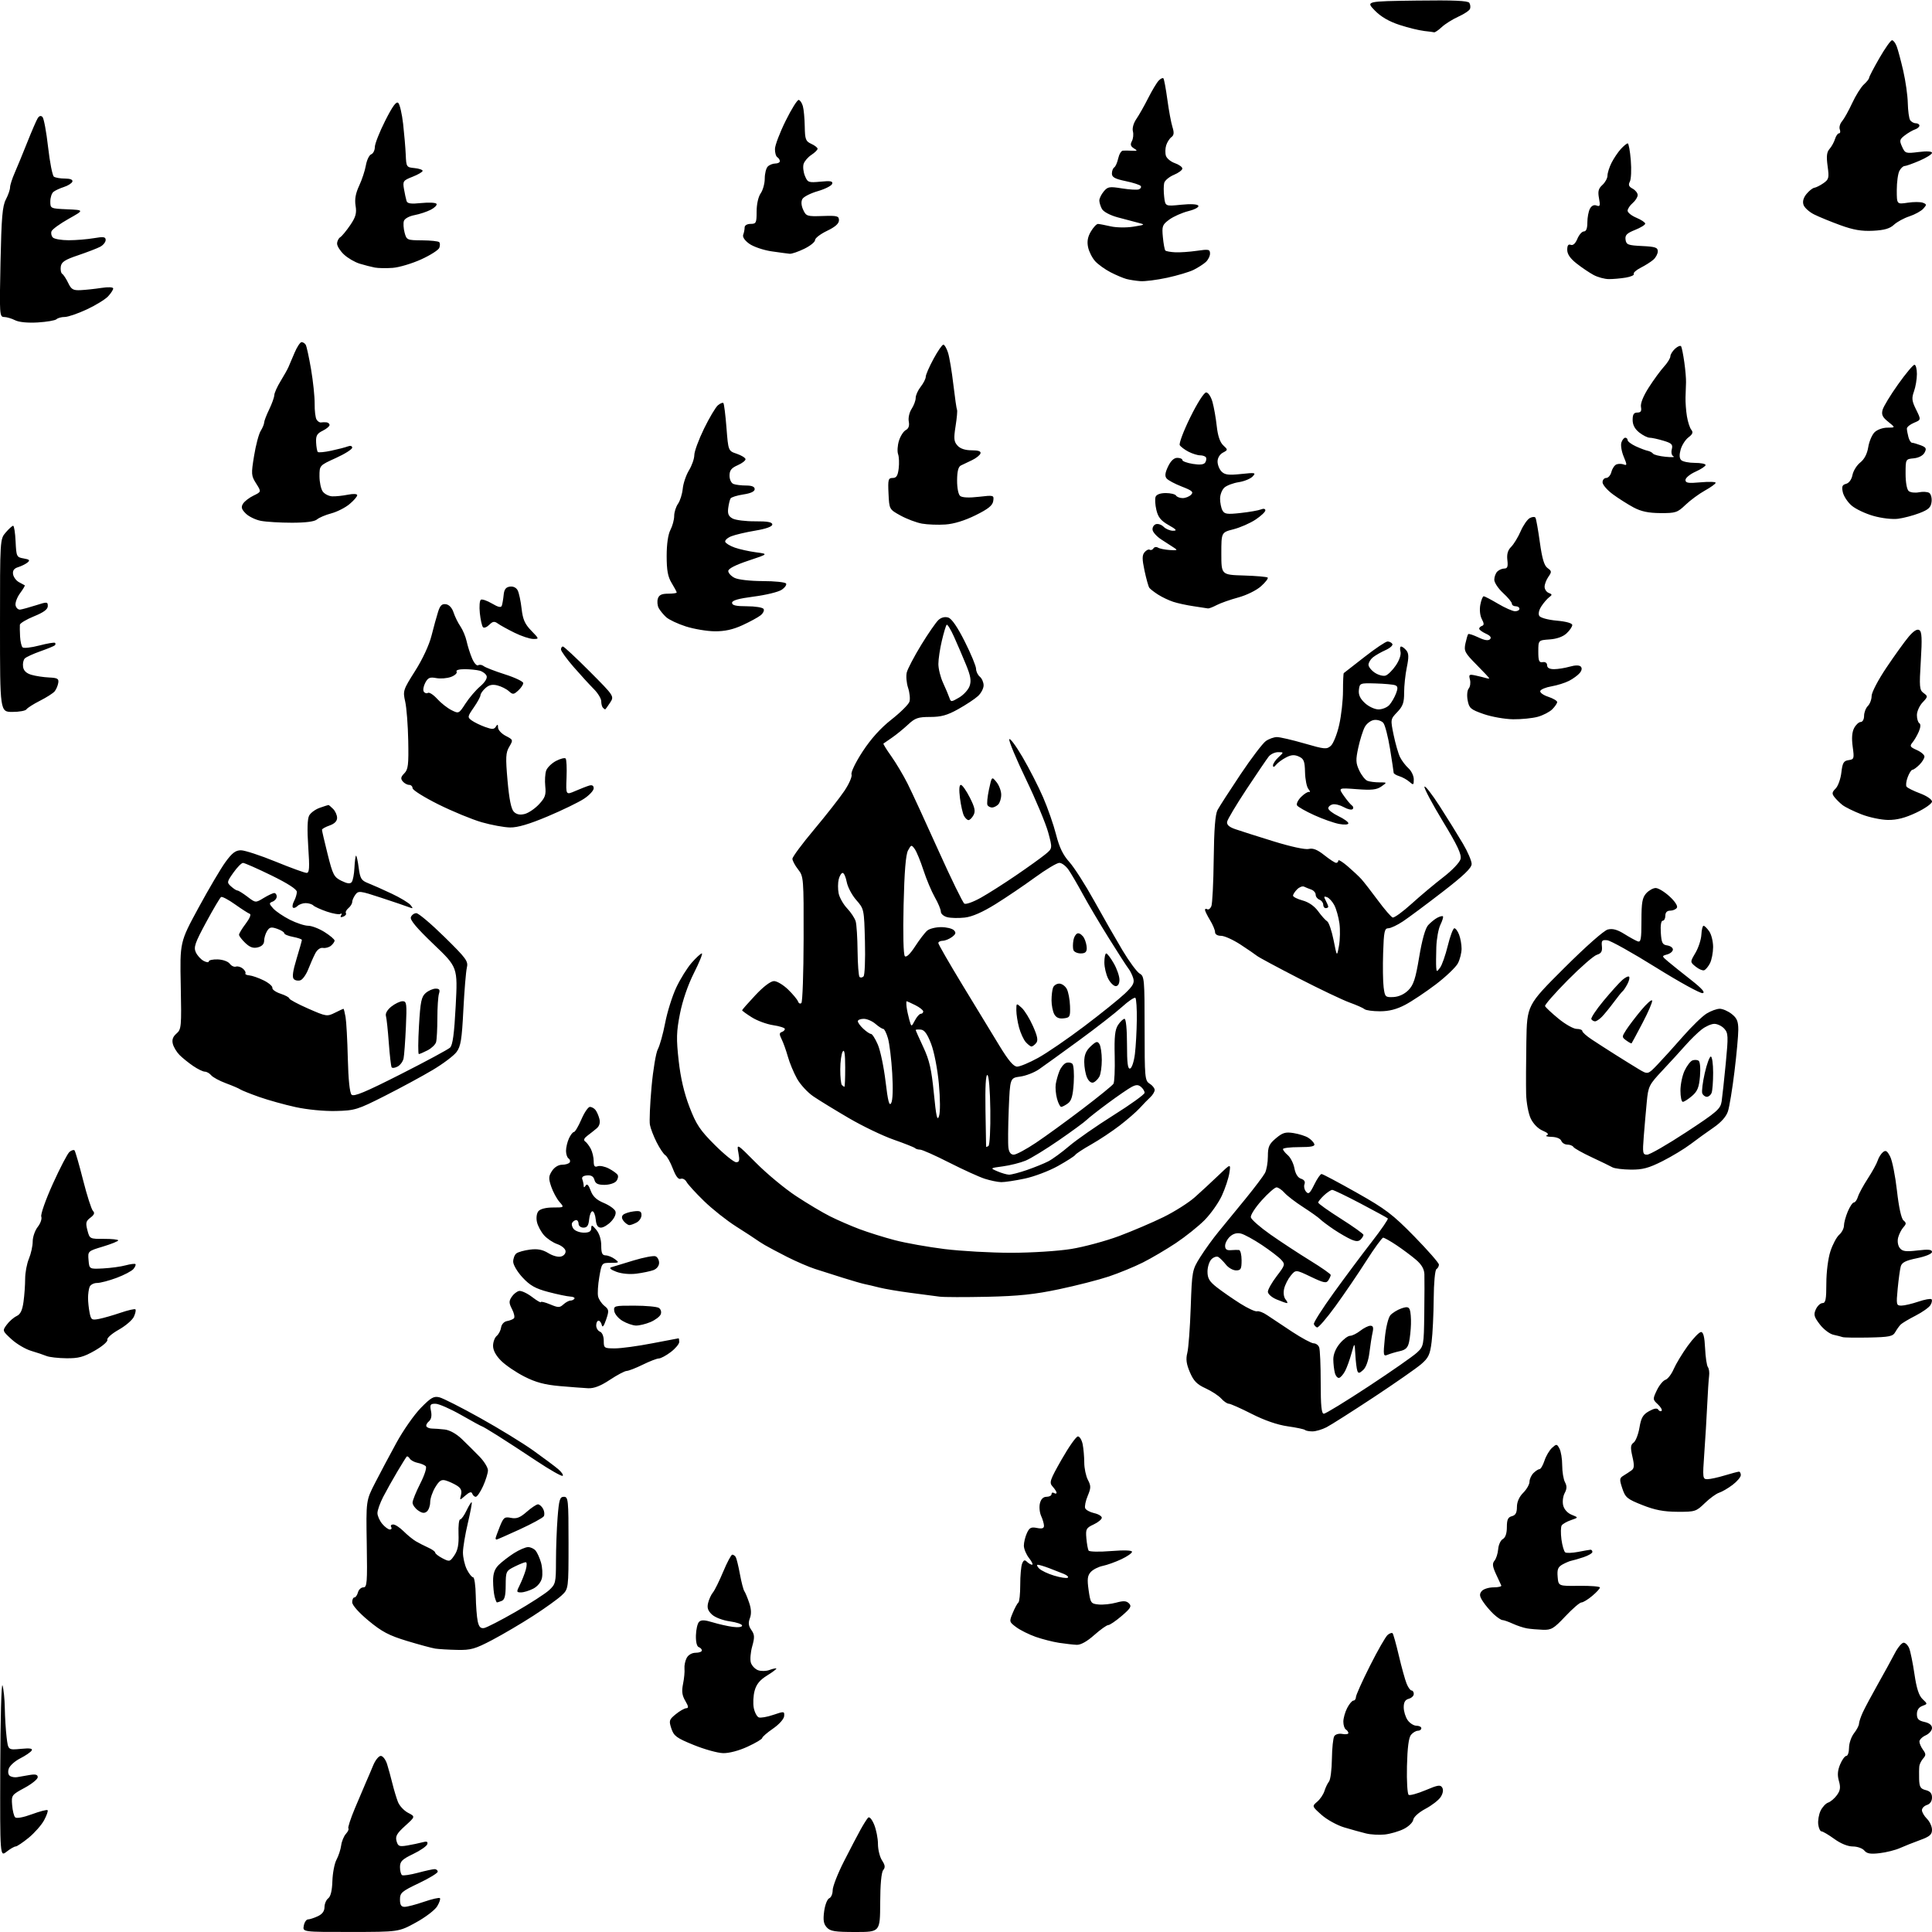 <?xml version="1.0" encoding="UTF-8" standalone="no"?>
<svg 
  version="1.1" 
  xmlns="http://www.w3.org/2000/svg" 
  xmlns:xlink="http://www.w3.org/1999/xlink" 
  xmlns:svg="http://www.w3.org/2000/svg"
  xmlns:rdf="http://www.w3.org/1999/02/22-rdf-syntax-ns#"
  xmlns:cc="http://creativecommons.org/ns#"
  xmlns:dc="http://purl.org/dc/elements/1.1/"
  viewBox="0 0 768 768"
  width="768"
  height="768"
>
<style>svg {background-color: white; }</style>"
<path stroke="none" fill="black" fill-rule="evenodd" d="M139.39,767.98C120.28,768.00 120.28,768.00 120.76,765.50C121.02,764.12 121.77,763.00 122.42,763.00C123.07,763.00 124.81,762.44 126.29,761.75C128.11,760.91 128.99,759.72 128.99,758.11C129.00,756.80 129.67,755.22 130.48,754.61C131.44,753.89 132.02,751.49 132.13,747.73C132.23,744.55 132.97,740.73 133.78,739.23C134.58,737.73 135.41,735.19 135.62,733.58C135.83,731.97 136.68,729.91 137.50,729.00C138.33,728.08 138.77,727.10 138.48,726.82C138.20,726.53 139.35,722.97 141.05,718.90C142.75,714.83 144.74,710.15 145.47,708.50C146.21,706.85 147.50,703.81 148.35,701.75C149.20,699.69 150.56,698.00 151.37,698.00C152.18,698.00 153.30,699.46 153.87,701.25C154.43,703.04 155.38,706.52 155.99,709.00C156.60,711.48 157.59,714.76 158.19,716.30C158.79,717.84 160.60,719.77 162.20,720.61C165.13,722.12 165.13,722.12 161.05,725.81C157.76,728.79 157.10,729.95 157.63,731.85C158.21,733.93 158.71,734.14 161.89,733.61C163.88,733.27 166.57,732.71 167.88,732.35C169.66,731.86 170.16,732.06 169.85,733.10C169.62,733.87 167.09,735.62 164.22,737.00C159.85,739.10 159.01,739.93 159.00,742.19C159.00,743.67 159.37,745.11 159.83,745.40C160.29,745.68 163.10,745.26 166.08,744.47C169.06,743.67 172.06,743.02 172.75,743.01C173.44,743.01 174.00,743.46 174.00,744.02C174.00,744.58 170.62,746.64 166.50,748.60C159.69,751.83 159.00,752.42 159.00,755.08C159.00,757.25 159.47,758.00 160.84,758.00C161.86,758.00 165.31,757.10 168.51,756.00C171.71,754.90 174.57,754.24 174.87,754.54C175.17,754.84 174.68,756.30 173.78,757.79C172.88,759.28 169.08,762.18 165.32,764.23C158.50,767.97 158.50,767.97 139.39,767.98zM340.08,768.00C331.88,768.00 330.04,767.71 328.65,766.17C327.38,764.76 327.14,763.26 327.62,759.72C327.97,757.19 328.87,754.88 329.63,754.59C330.38,754.30 331.00,752.86 331.00,751.40C331.00,749.94 333.01,744.78 335.47,739.95C337.93,735.11 340.90,729.43 342.07,727.33C343.23,725.22 344.59,723.08 345.07,722.57C345.60,722.02 346.57,723.12 347.48,725.29C348.31,727.30 349.00,730.77 349.00,733.00C349.00,735.24 349.73,738.18 350.62,739.54C351.86,741.44 351.97,742.33 351.08,743.40C350.36,744.27 349.91,749.15 349.89,756.40C349.84,768.00 349.84,768.00 340.08,768.00zM2.63,736.07C0.00,738.15 0.00,738.15 0.10,702.82C0.15,683.40 0.56,668.62 1.00,670.00C1.44,671.38 1.85,675.42 1.91,679.00C1.97,682.58 2.29,687.79 2.63,690.59C3.24,695.68 3.24,695.68 8.27,695.20C11.91,694.85 13.10,695.04 12.58,695.87C12.19,696.51 10.13,697.91 8.00,699.00C5.88,700.08 3.84,701.93 3.47,703.11C3.06,704.39 3.27,705.55 4.00,706.00C4.67,706.42 5.96,706.61 6.86,706.44C7.76,706.27 9.96,705.88 11.75,705.59C14.14,705.19 15.00,705.43 15.00,706.46C15.00,707.24 12.64,709.15 9.75,710.71C4.64,713.47 4.51,713.65 4.82,717.52C4.99,719.71 5.53,721.91 6.02,722.41C6.55,722.95 9.23,722.46 12.66,721.20C15.83,720.03 18.64,719.30 18.91,719.58C19.19,719.85 18.57,721.64 17.54,723.55C16.51,725.47 13.75,728.60 11.42,730.52C9.08,732.43 6.74,734.00 6.22,734.00C5.70,734.00 4.08,734.93 2.63,736.07zM747.22,736.66C743.54,737.10 742.12,736.86 741.09,735.61C740.36,734.73 738.30,734.00 736.53,734.00C734.53,734.00 731.72,732.86 729.16,731.00C726.88,729.35 724.59,728.00 724.08,728.00C723.56,728.00 722.97,726.76 722.78,725.25C722.59,723.74 723.00,721.29 723.70,719.82C724.40,718.35 725.77,716.87 726.74,716.55C727.71,716.22 729.27,714.89 730.21,713.59C731.55,711.74 731.72,710.52 731.00,707.99C730.33,705.67 730.47,703.81 731.48,701.38C732.26,699.52 733.37,698.00 733.95,698.00C734.53,698.00 735.01,696.54 735.02,694.75C735.03,692.96 735.92,690.38 737.00,689.00C738.08,687.62 738.97,685.92 738.98,685.22C738.99,684.51 739.67,682.49 740.48,680.72C741.29,678.95 743.99,673.90 746.47,669.50C748.95,665.10 751.98,659.59 753.19,657.25C754.40,654.91 755.99,653.00 756.72,653.00C757.45,653.00 758.45,654.01 758.95,655.25C759.44,656.49 760.38,661.10 761.03,665.50C761.86,671.19 762.80,674.06 764.25,675.42C766.29,677.35 766.29,677.35 764.15,678.14C762.75,678.66 762.00,679.79 762.00,681.39C762.00,683.30 762.66,683.99 765.00,684.50C766.95,684.93 768.00,685.78 768.00,686.92C768.00,687.89 766.88,689.19 765.50,689.82C764.12,690.44 763.00,691.56 763.00,692.29C763.00,693.02 763.64,694.49 764.42,695.56C765.61,697.18 765.63,697.75 764.51,699.00C763.78,699.83 763.09,701.17 762.97,702.00C762.86,702.83 762.82,705.18 762.88,707.23C762.98,710.33 763.42,711.07 765.50,711.59C767.27,712.03 768.00,712.90 768.00,714.54C768.00,715.99 767.24,717.11 766.00,717.50C764.90,717.85 764.00,718.78 764.00,719.57C764.00,720.36 764.90,721.90 766.00,723.00C767.10,724.10 768.00,726.06 768.00,727.36C768.00,729.28 767.09,730.06 763.25,731.46C760.64,732.41 757.04,733.84 755.25,734.64C753.46,735.44 749.85,736.35 747.22,736.66zM550.50,729.24C548.30,729.48 544.92,729.30 543.00,728.82C541.08,728.35 537.18,727.27 534.34,726.42C531.51,725.57 527.46,723.33 525.34,721.45C521.50,718.02 521.50,718.02 523.62,716.20C524.79,715.21 526.08,713.29 526.49,711.94C526.91,710.60 527.72,708.91 528.30,708.18C528.88,707.46 529.40,703.41 529.45,699.18C529.51,694.96 529.93,690.90 530.39,690.16C530.87,689.39 532.26,689.01 533.62,689.27C534.93,689.52 536.00,689.36 536.00,688.92C536.00,688.48 535.55,687.84 535.00,687.50C534.45,687.16 534.00,685.76 534.00,684.39C534.00,683.02 534.69,680.57 535.53,678.95C536.36,677.33 537.49,676.00 538.03,676.00C538.56,676.00 539.00,675.38 539.00,674.63C539.00,673.88 541.51,668.28 544.58,662.19C547.65,656.09 550.81,650.57 551.61,649.91C552.40,649.25 553.28,648.95 553.57,649.24C553.86,649.52 554.98,653.52 556.06,658.13C557.14,662.73 558.53,667.74 559.14,669.25C559.74,670.76 560.64,672.00 561.12,672.00C561.60,672.00 562.00,672.62 562.00,673.38C562.00,674.14 561.10,675.00 560.00,675.29C558.59,675.66 558.00,676.65 558.00,678.68C558.00,680.26 558.70,682.56 559.56,683.78C560.41,685.00 561.99,686.00 563.06,686.00C564.13,686.00 565.00,686.45 565.00,687.00C565.00,687.55 564.38,688.00 563.62,688.00C562.86,688.00 561.64,688.73 560.89,689.63C559.98,690.73 559.46,694.78 559.29,702.08C559.15,708.04 559.46,713.17 559.98,713.49C560.49,713.80 563.52,712.96 566.71,711.62C571.64,709.53 572.62,709.39 573.33,710.64C573.84,711.54 573.59,712.98 572.68,714.36C571.87,715.60 569.15,717.70 566.64,719.03C564.01,720.43 561.96,722.27 561.79,723.39C561.63,724.45 559.92,726.10 558.00,727.05C556.08,728.01 552.70,728.99 550.50,729.24zM287.45,696.90C285.28,696.85 280.01,695.39 275.75,693.65C268.93,690.88 267.86,690.09 266.88,687.13C265.85,684.00 265.97,683.59 268.63,681.42C270.21,680.13 272.09,679.06 272.81,679.04C273.80,679.01 273.70,678.30 272.42,676.13C271.14,673.96 270.92,672.33 271.52,669.38C271.96,667.25 272.22,664.51 272.09,663.30C271.97,662.10 272.37,660.18 272.97,659.05C273.62,657.83 275.07,657.00 276.54,657.00C277.89,657.00 279.00,656.59 279.00,656.08C279.00,655.58 278.44,654.98 277.76,654.75C277.01,654.50 276.57,652.67 276.64,650.10C276.70,647.76 277.26,645.34 277.88,644.72C278.72,643.88 280.10,643.92 283.26,644.89C285.59,645.60 289.19,646.42 291.25,646.70C293.45,647.00 295.00,646.79 295.00,646.20C295.00,645.64 292.80,644.88 290.10,644.51C287.34,644.13 284.26,642.96 283.02,641.81C281.38,640.28 281.00,639.12 281.50,637.14C281.86,635.69 282.72,633.83 283.42,633.00C284.11,632.17 285.94,628.46 287.49,624.75C289.04,621.04 290.66,618.00 291.09,618.00C291.53,618.00 292.14,618.42 292.46,618.94C292.78,619.46 293.53,622.50 294.12,625.69C294.70,628.89 295.50,631.95 295.88,632.50C296.27,633.05 297.14,635.13 297.81,637.13C298.65,639.59 298.74,641.56 298.09,643.26C297.39,645.11 297.54,646.33 298.68,647.95C299.98,649.80 300.03,650.83 299.01,654.47C298.34,656.85 298.11,659.77 298.49,660.96C298.87,662.15 300.15,663.49 301.34,663.94C302.53,664.38 304.57,664.34 305.89,663.84C307.20,663.35 308.42,663.09 308.60,663.26C308.77,663.44 307.12,664.69 304.93,666.04C302.06,667.81 300.67,669.51 299.97,672.11C299.43,674.10 299.29,677.18 299.64,678.95C299.99,680.72 300.89,682.40 301.62,682.69C302.36,682.97 304.97,682.52 307.41,681.68C311.72,680.22 311.86,680.23 311.71,682.19C311.62,683.34 309.71,685.48 307.28,687.15C304.93,688.77 303.00,690.45 303.00,690.87C303.00,691.30 300.39,692.85 297.20,694.32C293.75,695.92 289.81,696.96 287.45,696.90zM181.70,655.86C178.29,655.79 174.38,655.55 173.00,655.34C171.62,655.12 166.56,653.75 161.74,652.29C154.61,650.12 151.78,648.63 146.49,644.24C142.62,641.02 140.00,638.07 140.00,636.92C140.00,635.87 140.40,635.00 140.88,635.00C141.37,635.00 142.00,634.10 142.29,633.00C142.58,631.90 143.55,631.00 144.45,631.00C145.90,631.00 146.05,629.16 145.79,613.75C145.50,596.50 145.50,596.50 149.09,589.50C151.06,585.65 154.89,578.46 157.59,573.52C160.29,568.58 164.65,562.35 167.28,559.67C171.34,555.52 172.45,554.90 174.70,555.46C176.15,555.83 183.46,559.53 190.92,563.70C198.39,567.86 207.88,573.67 212.00,576.62C216.12,579.56 220.58,582.89 221.89,584.01C223.21,585.13 224.01,586.32 223.68,586.66C223.34,586.99 218.66,584.34 213.28,580.76C207.90,577.18 200.90,572.62 197.73,570.63C194.56,568.63 191.80,567.00 191.60,567.00C191.39,567.00 187.69,564.98 183.37,562.51C179.04,560.04 174.43,558.01 173.12,558.01C171.03,558.00 170.82,558.35 171.33,560.91C171.72,562.83 171.42,564.24 170.47,565.03C169.67,565.69 169.25,566.60 169.53,567.05C169.81,567.50 170.82,567.88 171.77,567.88C172.72,567.88 174.97,568.05 176.76,568.25C178.77,568.48 181.39,569.93 183.61,572.06C185.58,573.95 188.73,577.08 190.59,579.00C192.46,580.92 193.98,583.40 193.97,584.50C193.96,585.60 193.09,588.41 192.03,590.75C190.97,593.09 189.66,595.00 189.13,595.00C188.60,595.00 187.97,594.44 187.73,593.75C187.42,592.86 186.63,593.07 184.99,594.50C182.69,596.50 182.69,596.50 183.26,594.22C183.67,592.57 183.23,591.56 181.66,590.57C180.47,589.82 178.50,588.91 177.27,588.54C175.48,588.01 174.65,588.52 173.03,591.19C171.92,593.01 171.01,595.68 171.00,597.13C171.00,598.57 170.41,600.25 169.68,600.85C168.71,601.66 167.79,601.54 166.18,600.41C164.98,599.57 164.00,598.18 164.00,597.32C164.00,596.45 165.38,593.04 167.06,589.73C168.82,586.26 169.74,583.34 169.23,582.83C168.75,582.35 167.29,581.75 166.00,581.50C164.71,581.25 163.30,580.49 162.88,579.80C162.45,579.12 161.91,578.77 161.66,579.03C161.41,579.29 159.74,581.98 157.94,585.00C156.14,588.02 153.62,592.52 152.34,595.00C151.06,597.48 150.02,600.40 150.04,601.50C150.05,602.60 150.91,604.51 151.94,605.75C152.98,606.99 154.34,608.00 154.97,608.00C155.60,608.00 155.84,607.55 155.50,607.00C155.16,606.45 155.52,606.00 156.30,606.00C157.09,606.00 158.93,607.21 160.41,608.68C161.88,610.15 164.08,611.95 165.29,612.67C166.51,613.39 168.74,614.53 170.25,615.21C171.76,615.88 173.00,616.78 173.00,617.19C173.00,617.61 174.31,618.62 175.90,619.45C178.69,620.89 178.88,620.84 180.65,618.22C181.99,616.23 182.43,613.95 182.27,609.75C182.15,606.59 182.44,604.00 182.91,604.00C183.39,604.00 184.54,602.39 185.47,600.42C186.41,598.45 187.32,596.99 187.51,597.18C187.70,597.37 187.00,601.12 185.96,605.51C184.92,609.90 184.05,615.12 184.03,617.10C184.02,619.07 184.71,622.11 185.57,623.85C186.44,625.58 187.56,627.00 188.07,627.00C188.58,627.00 189.05,630.26 189.12,634.25C189.18,638.24 189.54,642.85 189.90,644.50C190.39,646.73 191.05,647.41 192.45,647.17C193.49,646.98 199.10,644.09 204.92,640.75C210.74,637.40 216.74,633.52 218.25,632.14C220.86,629.75 221.00,629.17 221.01,620.56C221.01,615.58 221.30,607.79 221.65,603.25C222.21,596.12 222.55,595.00 224.15,595.00C225.88,595.00 226.00,596.16 226.00,613.31C226.00,631.63 226.00,631.63 223.25,634.21C221.74,635.63 216.68,639.27 212.00,642.29C207.32,645.32 199.99,649.64 195.70,651.90C188.83,655.51 187.17,655.98 181.70,655.86zM428.00,653.84C426.62,653.78 423.48,653.42 421.00,653.05C418.52,652.67 414.34,651.60 411.70,650.68C409.07,649.75 405.60,648.03 404.00,646.85C401.15,644.73 401.13,644.64 402.59,641.13C403.41,639.17 404.41,637.33 404.82,637.04C405.23,636.74 405.56,633.58 405.56,630.00C405.55,626.42 405.89,622.64 406.30,621.58C406.88,620.12 407.34,619.94 408.23,620.83C408.87,621.47 409.79,622.00 410.27,622.00C410.75,622.00 410.21,620.81 409.07,619.37C407.93,617.92 407.00,615.69 407.00,614.41C407.00,613.14 407.54,610.91 408.20,609.46C409.19,607.28 409.87,606.92 412.20,607.39C414.22,607.79 415.00,607.55 415.00,606.52C415.00,605.74 414.49,603.98 413.87,602.62C413.25,601.26 413.04,598.99 413.39,597.57C413.81,595.89 414.72,595.00 416.02,595.00C417.11,595.00 418.00,594.52 418.00,593.94C418.00,593.36 418.45,593.16 419.00,593.50C419.55,593.84 420.00,593.79 420.00,593.39C420.00,592.99 419.30,591.88 418.44,590.93C417.00,589.35 417.30,588.45 422.05,580.10C424.90,575.10 427.79,571.00 428.49,571.00C429.18,571.00 430.03,572.41 430.38,574.12C430.72,575.84 431.00,579.11 431.01,581.38C431.01,583.64 431.66,586.74 432.45,588.26C433.71,590.67 433.70,591.47 432.38,594.63C431.55,596.61 431.10,598.81 431.37,599.52C431.64,600.23 433.25,601.11 434.93,601.49C436.62,601.86 437.99,602.69 437.98,603.33C437.97,603.97 436.50,605.17 434.73,606.00C431.77,607.38 431.53,607.83 431.85,611.50C432.04,613.70 432.44,615.89 432.73,616.38C433.03,616.86 437.04,616.95 441.64,616.57C446.80,616.16 450.00,616.26 450.00,616.86C450.00,617.39 448.09,618.72 445.75,619.82C443.41,620.92 440.08,622.12 438.35,622.47C436.62,622.82 434.48,623.92 433.59,624.90C432.29,626.34 432.12,627.75 432.74,632.09C433.48,637.25 433.66,637.51 436.71,637.81C438.47,637.98 441.61,637.65 443.68,637.08C446.61,636.27 447.76,636.34 448.80,637.38C449.93,638.50 449.45,639.31 445.89,642.36C443.55,644.36 441.14,646.00 440.53,646.00C439.93,646.00 437.42,647.79 434.96,649.97C432.11,652.51 429.60,653.91 428.00,653.84zM613.29,647.86C611.21,647.79 608.38,647.54 607.00,647.31C605.62,647.07 603.08,646.24 601.35,645.44C599.62,644.65 597.77,644.00 597.24,644.00C596.72,644.00 595.16,642.95 593.78,641.68C592.41,640.40 590.49,638.15 589.52,636.67C588.10,634.51 588.00,633.70 589.00,632.49C589.69,631.67 591.80,631.00 593.71,631.00C595.61,631.00 596.99,630.66 596.78,630.25C596.57,629.84 595.61,627.77 594.65,625.66C593.27,622.64 593.15,621.52 594.10,620.38C594.76,619.58 595.41,617.53 595.55,615.81C595.68,614.10 596.51,612.29 597.40,611.80C598.43,611.22 599.00,609.55 599.00,607.07C599.00,604.07 599.44,603.12 601.00,602.71C602.46,602.33 603.00,601.35 603.00,599.05C603.00,597.03 603.90,595.01 605.50,593.41C606.88,592.03 608.00,590.06 608.00,589.03C608.00,587.99 608.71,586.44 609.57,585.57C610.44,584.71 611.53,584.00 611.99,584.00C612.46,584.00 613.35,582.48 613.96,580.62C614.57,578.76 615.92,576.48 616.96,575.54C618.74,573.93 618.90,573.94 619.92,575.85C620.51,576.96 621.00,579.95 621.00,582.50C621.00,585.05 621.50,588.06 622.10,589.19C622.92,590.72 622.89,591.84 621.97,593.55C621.29,594.83 621.03,597.00 621.40,598.46C621.79,600.02 623.15,601.51 624.78,602.15C627.50,603.24 627.50,603.24 624.50,604.27C622.85,604.84 621.19,605.78 620.80,606.38C620.42,606.97 620.37,609.49 620.70,611.98C621.04,614.46 621.72,616.77 622.22,617.10C622.73,617.43 625.02,617.34 627.32,616.90C629.62,616.45 631.84,616.07 632.25,616.04C632.66,616.02 633.00,616.42 633.00,616.92C633.00,617.43 631.40,618.37 629.44,619.02C627.48,619.67 625.35,620.28 624.69,620.40C624.04,620.51 622.46,621.17 621.19,621.86C619.32,622.89 618.94,623.82 619.19,626.82C619.50,630.50 619.50,630.50 627.75,630.39C632.29,630.34 636.00,630.63 636.00,631.06C636.00,631.48 634.62,632.99 632.92,634.41C631.23,635.83 629.31,637.00 628.64,637.00C627.98,637.00 625.11,639.48 622.26,642.50C617.66,647.40 616.67,647.99 613.29,647.86zM197.53,637.00C197.37,637.00 196.96,635.99 196.63,634.75C196.30,633.51 196.02,630.66 196.01,628.41C196.00,625.48 196.64,623.68 198.25,622.08C199.49,620.85 202.21,618.76 204.29,617.42C206.38,616.09 208.91,615.00 209.92,615.00C210.93,615.00 212.28,615.63 212.92,616.40C213.56,617.17 214.52,619.31 215.06,621.15C215.59,622.99 215.76,625.75 215.43,627.27C215.07,628.94 213.70,630.62 211.97,631.52C210.39,632.33 208.21,633.00 207.13,633.00C205.27,633.00 205.24,632.82 206.64,630.02C207.46,628.38 208.52,625.68 209.00,624.02C209.49,622.27 209.48,621.00 208.97,621.00C208.48,621.00 206.50,621.79 204.57,622.75C201.17,624.44 201.05,624.70 201.02,630.14C201.01,634.35 200.60,635.94 199.42,636.39C198.55,636.73 197.70,637.00 197.53,637.00zM424.42,627.18C424.93,626.90 424.25,626.22 422.92,625.67C421.59,625.12 418.93,624.08 417.00,623.35C415.07,622.62 413.07,622.02 412.54,622.02C412.01,622.01 412.25,622.68 413.07,623.50C413.90,624.33 416.58,625.61 419.04,626.34C421.49,627.08 423.91,627.46 424.42,627.18zM197.40,612.00C197.18,612.00 197.00,611.78 197.00,611.52C197.00,611.26 197.74,609.19 198.65,606.92C200.15,603.18 200.55,602.86 203.14,603.38C205.36,603.82 206.74,603.29 209.38,600.97C211.24,599.34 213.25,598.00 213.85,598.00C214.44,598.00 215.36,598.81 215.90,599.80C216.43,600.80 216.54,602.12 216.16,602.75C215.77,603.37 211.48,605.71 206.63,607.94C201.77,610.17 197.62,612.00 197.40,612.00zM666.80,600.96C661.33,600.93 657.83,600.26 652.85,598.28C646.79,595.88 646.09,595.29 644.89,591.66C643.70,588.06 643.75,587.57 645.37,586.59C646.36,585.99 647.79,585.05 648.55,584.50C649.65,583.71 649.73,582.58 648.91,579.03C648.07,575.36 648.16,574.36 649.39,573.46C650.22,572.85 651.26,570.17 651.71,567.50C652.37,563.58 653.09,562.33 655.51,560.97C657.54,559.84 658.72,559.64 659.20,560.37C659.58,560.96 660.17,561.16 660.51,560.82C660.85,560.48 660.18,559.32 659.02,558.23C656.96,556.32 656.95,556.17 658.63,552.64C659.58,550.65 661.12,548.78 662.04,548.49C662.96,548.20 664.44,546.28 665.32,544.23C666.21,542.18 668.72,538.02 670.90,535.00C673.09,531.98 675.47,529.50 676.19,529.50C677.10,529.50 677.59,531.45 677.80,535.96C677.97,539.52 678.47,542.89 678.92,543.46C679.36,544.03 679.58,545.62 679.39,547.00C679.21,548.38 678.87,553.55 678.64,558.50C678.41,563.45 677.89,572.11 677.48,577.75C676.78,587.53 676.83,588.00 678.71,588.00C679.80,588.00 682.89,587.33 685.59,586.51C688.29,585.69 690.84,585.02 691.25,585.01C691.66,585.00 692.00,585.62 692.00,586.38C692.00,587.14 690.54,588.88 688.75,590.24C686.96,591.60 684.54,593.01 683.37,593.38C682.21,593.75 679.64,595.62 677.67,597.53C674.24,600.86 673.80,601.00 666.80,600.96zM521.72,569.00C520.41,569.00 519.08,568.75 518.77,568.44C518.46,568.13 515.35,567.47 511.86,566.98C507.79,566.40 502.64,564.62 497.57,562.04C493.20,559.82 489.11,558.00 488.47,558.00C487.83,558.00 486.46,557.07 485.43,555.92C484.40,554.78 481.60,552.96 479.22,551.87C475.82,550.32 474.48,548.96 473.01,545.51C471.60,542.23 471.34,540.29 471.97,537.81C472.44,535.99 473.05,527.84 473.33,519.71C473.84,505.12 473.90,504.84 477.11,499.71C478.91,496.84 482.23,492.25 484.50,489.50C486.77,486.75 491.56,480.89 495.15,476.49C498.74,472.08 502.20,467.50 502.84,466.30C503.48,465.11 504.00,462.12 504.00,459.65C504.00,455.85 504.48,454.78 507.19,452.49C509.87,450.24 511.00,449.90 514.24,450.42C516.35,450.76 518.96,451.58 520.02,452.25C521.09,452.91 522.18,454.03 522.45,454.73C522.81,455.68 521.29,456.00 516.47,456.00C512.91,456.00 510.00,456.35 510.00,456.78C510.00,457.21 510.87,458.30 511.94,459.22C513.01,460.14 514.19,462.47 514.55,464.41C514.97,466.66 515.92,468.16 517.18,468.56C518.43,468.95 518.93,469.74 518.56,470.72C518.23,471.56 518.50,472.90 519.16,473.69C520.15,474.89 520.71,474.42 522.43,470.91C523.57,468.58 524.88,466.68 525.34,466.69C525.80,466.69 532.08,470.03 539.29,474.10C550.79,480.58 553.62,482.74 562.20,491.50C567.58,497.00 571.98,502.04 571.99,502.69C572.00,503.35 571.55,504.16 571.00,504.50C570.44,504.85 569.96,510.02 569.92,516.31C569.87,522.46 569.50,530.16 569.09,533.42C568.47,538.47 567.86,539.77 564.93,542.29C563.04,543.91 554.52,549.85 546.00,555.48C537.48,561.10 529.06,566.45 527.30,567.36C525.54,568.26 523.03,569.00 521.72,569.00zM526.25,561.98C526.94,561.98 534.92,557.09 544.00,551.12C553.08,545.15 561.74,539.11 563.25,537.70C565.95,535.17 566.00,534.91 566.17,522.31C566.26,515.27 566.28,508.15 566.22,506.50C566.14,504.43 565.08,502.63 562.80,500.70C560.98,499.16 557.51,496.57 555.08,494.95C552.65,493.33 550.28,492.00 549.83,492.00C549.38,492.00 546.35,496.16 543.10,501.25C539.86,506.34 534.34,514.43 530.85,519.24C527.36,524.04 524.08,527.84 523.56,527.68C523.05,527.51 522.47,526.91 522.28,526.35C522.09,525.78 525.65,520.19 530.18,513.91C534.71,507.63 541.51,498.52 545.29,493.66C549.07,488.80 551.94,484.61 551.68,484.35C551.42,484.08 546.55,481.42 540.87,478.43C535.19,475.44 530.11,473.00 529.59,473.00C529.06,473.00 527.59,473.98 526.31,475.17C525.04,476.37 524.00,477.66 524.00,478.04C524.00,478.43 528.05,481.31 533.00,484.45C537.95,487.58 542.00,490.48 542.00,490.88C542.00,491.27 541.49,492.11 540.88,492.72C540.05,493.55 539.07,493.55 537.13,492.72C535.68,492.09 532.62,490.33 530.32,488.80C528.03,487.26 525.55,485.41 524.82,484.69C524.10,483.96 521.02,481.78 518.00,479.83C514.98,477.89 511.64,475.33 510.60,474.15C509.55,472.97 508.13,472.00 507.44,472.00C506.75,472.00 504.10,474.32 501.55,477.16C499.00,479.99 497.05,483.02 497.22,483.89C497.39,484.76 500.89,487.84 505.01,490.73C509.13,493.62 516.21,498.27 520.75,501.06C525.29,503.85 528.99,506.44 528.98,506.82C528.98,507.19 528.55,508.16 528.04,508.96C527.26,510.20 526.20,509.99 521.10,507.55C515.09,504.67 515.09,504.67 513.09,507.09C512.00,508.41 510.81,510.76 510.46,512.29C510.09,513.93 510.32,515.68 511.03,516.54C511.70,517.34 511.95,518.00 511.59,518.00C511.23,518.00 509.38,517.35 507.47,516.55C505.55,515.75 504.00,514.38 504.00,513.49C504.00,512.60 505.58,509.81 507.51,507.28C510.86,502.90 510.94,502.59 509.31,500.79C508.37,499.75 504.92,497.11 501.66,494.93C498.40,492.75 494.64,490.70 493.32,490.37C491.75,489.97 490.24,490.37 488.96,491.54C487.88,492.51 487.00,494.17 487.00,495.23C487.00,496.60 487.64,497.09 489.25,496.96C490.49,496.86 491.96,496.83 492.52,496.89C493.09,496.95 493.55,498.80 493.55,501.00C493.55,504.45 493.25,505.00 491.35,505.00C490.14,505.00 488.32,503.97 487.32,502.70C486.32,501.44 484.97,500.09 484.33,499.69C483.69,499.30 482.45,499.69 481.58,500.56C480.71,501.43 480.00,503.65 480.00,505.49C480.00,508.16 480.75,509.42 483.75,511.76C485.81,513.37 489.98,516.26 493.01,518.18C496.03,520.09 499.05,521.48 499.71,521.26C500.36,521.05 502.16,521.73 503.70,522.79C505.24,523.84 509.68,526.80 513.57,529.35C517.46,531.91 521.35,534.00 522.22,534.00C523.08,534.00 524.06,534.71 524.39,535.58C524.73,536.45 525.00,542.75 525.00,549.58C525.00,558.86 525.32,562.00 526.25,561.98zM233.83,551.85C232.00,551.76 226.90,551.37 222.50,550.99C216.54,550.46 212.97,549.51 208.50,547.24C205.20,545.57 201.04,542.75 199.25,540.98C197.15,538.90 196.00,536.79 196.00,535.00C196.00,533.49 196.65,531.71 197.44,531.05C198.23,530.39 199.02,528.88 199.19,527.69C199.37,526.45 200.36,525.37 201.50,525.16C202.60,524.97 203.85,524.48 204.28,524.07C204.71,523.67 204.38,522.04 203.56,520.45C202.29,518.00 202.26,517.24 203.40,515.53C204.13,514.41 205.46,513.36 206.35,513.18C207.23,513.01 209.54,514.07 211.48,515.55C213.41,517.03 215.00,517.95 215.00,517.61C215.00,517.26 216.65,517.66 218.66,518.50C221.92,519.86 222.49,519.87 223.98,518.51C224.90,517.68 226.16,517.00 226.77,517.00C227.38,517.00 228.09,516.66 228.35,516.25C228.60,515.84 227.84,515.45 226.65,515.40C225.47,515.34 221.57,514.53 218.00,513.59C212.85,512.23 210.72,511.04 207.75,507.85C205.68,505.63 204.00,502.80 204.00,501.54C204.00,500.28 204.56,498.80 205.25,498.26C205.94,497.71 208.37,497.03 210.66,496.74C213.71,496.35 215.67,496.73 218.00,498.15C219.87,499.29 221.98,499.82 223.15,499.45C224.27,499.10 224.98,498.13 224.80,497.19C224.62,496.28 223.13,495.09 221.49,494.54C219.85,493.98 217.50,492.41 216.28,491.05C215.06,489.68 213.78,487.30 213.44,485.74C213.08,484.10 213.33,482.31 214.03,481.46C214.77,480.57 217.03,480.00 219.80,480.00C224.35,480.00 224.35,480.00 222.38,477.75C221.30,476.51 219.83,473.79 219.12,471.70C218.01,468.43 218.06,467.56 219.44,465.45C220.41,463.97 222.00,463.00 223.46,463.00C224.79,463.00 226.14,462.58 226.46,462.07C226.77,461.56 226.58,460.86 226.02,460.51C225.46,460.16 225.00,458.80 225.00,457.49C225.00,456.17 225.52,453.95 226.16,452.55C226.80,451.15 227.69,450.00 228.13,450.00C228.58,450.00 229.91,447.75 231.10,445.00C232.28,442.25 233.81,440.00 234.50,440.00C235.19,440.00 236.20,440.56 236.73,441.25C237.27,441.94 237.97,443.55 238.28,444.82C238.65,446.33 238.26,447.64 237.18,448.55C236.25,449.33 234.60,450.64 233.50,451.46C232.16,452.47 231.86,453.22 232.60,453.73C233.21,454.15 234.22,455.48 234.85,456.68C235.48,457.89 236.00,460.07 236.00,461.54C236.00,463.55 236.39,464.07 237.56,463.61C238.42,463.28 240.42,463.68 242.00,464.50C243.58,465.32 245.17,466.46 245.52,467.04C245.88,467.61 245.63,468.74 244.96,469.54C244.30,470.34 242.19,471.00 240.28,471.00C237.67,471.00 236.69,470.51 236.30,469.02C235.94,467.66 235.03,467.10 233.37,467.24C231.79,467.37 231.14,467.91 231.48,468.80C231.76,469.55 232.01,470.69 232.02,471.33C232.03,472.16 232.26,472.14 232.82,471.26C233.35,470.42 233.99,471.07 234.79,473.26C235.65,475.60 237.10,476.97 239.99,478.18C242.20,479.10 244.29,480.59 244.63,481.48C245.01,482.46 244.34,484.07 242.95,485.55C241.69,486.90 239.86,488.00 238.89,488.00C237.63,488.00 237.04,487.07 236.81,484.75C236.64,482.96 236.05,481.50 235.50,481.50C234.95,481.50 234.36,482.96 234.19,484.75C233.95,487.19 233.39,488.00 231.94,488.00C230.87,488.00 230.00,487.32 230.00,486.50C230.00,485.68 229.58,485.00 229.06,485.00C228.54,485.00 227.83,485.47 227.47,486.04C227.12,486.62 227.37,487.74 228.04,488.54C228.70,489.34 230.54,490.00 232.12,490.00C234.18,490.00 235.01,489.50 235.03,488.25C235.06,486.78 235.38,486.88 237.03,488.86C238.25,490.32 239.00,492.71 239.00,495.11C239.00,498.14 239.39,499.01 240.75,499.03C241.71,499.05 243.37,499.72 244.44,500.53C246.26,501.91 246.16,502.00 242.79,502.00C239.21,502.00 239.20,502.01 238.23,507.63C237.69,510.73 237.48,514.22 237.76,515.38C238.04,516.55 239.16,518.22 240.26,519.10C242.09,520.57 242.15,521.02 240.93,524.60C240.06,527.15 239.47,527.89 239.23,526.75C239.02,525.79 238.44,525.00 237.93,525.00C237.42,525.00 237.00,525.85 237.00,526.89C237.00,527.93 237.68,529.05 238.50,529.36C239.38,529.70 240.00,531.20 240.00,532.97C240.00,535.89 240.16,536.00 244.46,536.00C246.92,536.00 253.56,535.10 259.21,534.00C264.87,532.90 269.61,532.00 269.75,532.00C269.89,532.00 270.00,532.65 270.00,533.45C270.00,534.25 268.50,536.05 266.66,537.45C264.82,538.85 262.68,540.00 261.91,540.01C261.13,540.01 258.25,541.13 255.50,542.48C252.75,543.83 249.87,544.95 249.10,544.97C248.34,544.99 245.33,546.58 242.43,548.50C238.77,550.93 236.14,551.95 233.83,551.85zM532.38,547.71C531.76,547.91 530.98,547.05 530.64,545.79C530.30,544.53 530.02,542.07 530.01,540.33C530.01,538.36 530.98,535.99 532.59,534.08C534.01,532.38 535.85,531.00 536.68,531.00C537.51,531.00 539.33,530.10 540.73,529.00C542.13,527.90 543.94,527.00 544.75,527.00C545.85,527.00 546.07,527.71 545.61,529.75C545.27,531.26 544.71,534.85 544.36,537.72C543.98,540.87 543.00,543.60 541.88,544.60C540.38,545.97 539.95,546.02 539.55,544.89C539.28,544.12 538.93,541.25 538.77,538.50C538.48,533.50 538.48,533.50 537.23,538.00C536.55,540.48 535.43,543.59 534.74,544.92C534.06,546.25 532.99,547.51 532.38,547.71zM26.38,539.93C23.15,539.90 19.60,539.49 18.50,539.04C17.40,538.58 14.65,537.66 12.39,536.99C10.13,536.32 6.62,534.25 4.59,532.39C0.93,529.03 0.91,528.99 2.70,526.57C3.69,525.23 5.45,523.70 6.60,523.16C8.13,522.44 8.88,520.89 9.35,517.45C9.71,514.85 10.00,510.74 10.00,508.33C10.00,505.91 10.67,502.32 11.50,500.35C12.32,498.37 13.00,495.30 13.00,493.51C13.00,491.73 13.90,489.12 15.00,487.72C16.10,486.32 16.74,484.48 16.41,483.62C16.08,482.77 18.15,476.90 21.01,470.57C23.87,464.25 26.85,458.54 27.63,457.89C28.41,457.25 29.30,456.97 29.61,457.28C29.92,457.59 31.45,462.88 33.01,469.04C34.57,475.20 36.34,480.74 36.95,481.35C37.75,482.15 37.48,482.88 35.95,484.04C34.15,485.39 33.98,486.13 34.75,489.06C35.64,492.47 35.69,492.50 41.33,492.47C44.45,492.46 47.00,492.73 47.00,493.07C47.00,493.41 44.28,494.51 40.95,495.52C34.91,497.34 34.90,497.35 35.20,500.92C35.50,504.50 35.50,504.50 41.00,504.22C44.02,504.06 48.05,503.51 49.94,502.99C51.84,502.48 53.59,502.26 53.84,502.50C54.08,502.75 53.73,503.62 53.05,504.44C52.37,505.26 49.37,506.84 46.37,507.96C43.38,509.08 39.87,510.00 38.57,510.00C37.27,510.00 35.94,510.71 35.61,511.58C35.27,512.45 35.00,514.42 35.00,515.96C35.00,517.49 35.28,520.13 35.62,521.83C36.18,524.66 36.48,524.85 39.37,524.29C41.09,523.96 44.94,522.85 47.91,521.84C50.89,520.82 53.55,520.22 53.83,520.49C54.10,520.77 53.83,522.08 53.23,523.40C52.62,524.73 49.90,527.07 47.17,528.60C44.44,530.13 42.42,531.93 42.67,532.58C42.92,533.24 40.70,535.17 37.69,536.89C33.23,539.44 31.20,539.99 26.38,539.93zM551.63,538.53C549.87,539.26 549.81,538.88 550.49,531.90C550.90,527.72 551.86,523.77 552.70,522.81C553.52,521.89 555.47,520.68 557.02,520.14C559.25,519.36 559.97,519.47 560.42,520.66C560.74,521.49 560.95,524.04 560.88,526.33C560.82,528.62 560.48,531.83 560.13,533.46C559.65,535.71 558.78,536.58 556.50,537.09C554.85,537.45 552.66,538.10 551.63,538.53zM742.89,531.69C737.73,531.79 733.05,531.72 732.50,531.53C731.95,531.33 730.28,530.91 728.79,530.58C727.31,530.25 724.88,528.40 723.40,526.46C721.09,523.43 720.87,522.58 721.83,520.47C722.45,519.11 723.64,518.00 724.48,518.00C725.71,518.00 726.00,516.51 726.00,510.18C726.00,505.70 726.69,500.25 727.61,497.43C728.49,494.72 730.07,491.75 731.11,490.84C732.15,489.93 733.00,488.29 733.00,487.21C733.00,486.13 733.68,483.61 734.51,481.62C735.35,479.63 736.44,478.00 736.95,478.00C737.45,478.00 738.17,476.99 738.55,475.75C738.92,474.51 740.69,471.25 742.48,468.50C744.27,465.75 746.04,462.53 746.41,461.34C746.78,460.15 747.71,458.66 748.48,458.02C749.60,457.09 750.17,457.44 751.37,459.76C752.20,461.35 753.41,467.45 754.07,473.32C754.81,479.91 755.80,484.42 756.66,485.13C757.84,486.12 757.84,486.52 756.60,487.89C755.81,488.78 754.88,490.62 754.53,492.00C754.17,493.45 754.45,495.18 755.21,496.13C756.26,497.45 757.57,497.63 762.25,497.08C766.58,496.56 768.00,496.71 768.00,497.66C768.00,498.40 765.53,499.43 762.07,500.15C757.51,501.09 756.01,501.85 755.57,503.44C755.26,504.57 754.72,508.54 754.36,512.25C753.75,518.65 753.82,519.00 755.82,519.00C756.98,519.00 760.01,518.29 762.56,517.43C765.11,516.56 767.47,516.14 767.81,516.48C768.15,516.82 767.96,517.86 767.39,518.80C766.82,519.73 764.15,521.62 761.46,523.00C758.76,524.38 756.10,525.97 755.53,526.54C754.96,527.12 754.00,528.47 753.39,529.54C752.43,531.24 751.06,531.52 742.89,531.69zM252.78,526.93C251.53,526.89 249.15,526.07 247.50,525.10C245.85,524.14 244.36,522.37 244.18,521.17C243.87,519.09 244.20,519.00 252.18,519.02C256.76,519.02 261.13,519.43 261.90,519.91C262.68,520.41 263.02,521.52 262.66,522.44C262.31,523.35 260.46,524.74 258.55,525.55C256.63,526.35 254.04,526.97 252.78,526.93zM392.50,515.49C383.70,515.68 375.15,515.66 373.50,515.44C371.85,515.21 366.68,514.54 362.00,513.93C357.32,513.32 351.70,512.37 349.50,511.81C347.31,511.25 344.71,510.64 343.73,510.45C342.75,510.26 338.93,509.16 335.23,508.00C331.53,506.84 326.46,505.23 323.97,504.42C321.49,503.62 316.54,501.48 312.97,499.68C309.41,497.87 305.40,495.74 304.05,494.95C302.70,494.15 301.13,493.14 300.55,492.71C299.97,492.27 296.41,489.95 292.64,487.56C288.87,485.17 283.10,480.60 279.82,477.40C276.54,474.21 273.43,470.80 272.91,469.83C272.39,468.87 271.35,468.31 270.59,468.60C269.67,468.96 268.64,467.62 267.46,464.53C266.49,462.00 265.15,459.61 264.48,459.22C263.81,458.82 262.26,456.52 261.04,454.11C259.82,451.70 258.60,448.55 258.35,447.12C258.09,445.69 258.38,438.91 259.00,432.06C259.62,425.20 260.75,418.45 261.51,417.05C262.27,415.65 263.58,410.96 264.41,406.64C265.24,402.31 267.22,395.99 268.81,392.59C270.40,389.19 273.17,384.74 274.96,382.70C276.74,380.67 278.56,379.00 279.00,379.00C279.43,379.00 278.02,382.49 275.87,386.75C273.46,391.52 271.32,397.75 270.30,402.94C268.88,410.14 268.81,412.89 269.78,421.63C270.55,428.54 271.96,434.55 274.09,440.07C276.77,447.04 278.27,449.28 284.13,455.13C287.92,458.91 291.74,462.00 292.62,462.00C293.93,462.00 294.10,461.31 293.53,458.25C292.83,454.50 292.83,454.50 300.55,462.27C304.79,466.55 311.92,472.46 316.38,475.41C320.85,478.36 326.96,482.01 329.96,483.51C332.97,485.02 338.24,487.31 341.67,488.60C345.10,489.89 351.42,491.87 355.70,492.99C359.99,494.12 368.89,495.70 375.47,496.52C382.05,497.33 393.98,498.00 401.97,498.00C410.15,497.99 420.58,497.33 425.85,496.48C430.99,495.64 439.54,493.33 444.85,491.35C450.16,489.36 458.10,485.97 462.50,483.81C466.90,481.65 472.52,478.09 475.00,475.88C477.48,473.68 481.70,469.77 484.39,467.19C489.27,462.50 489.27,462.50 488.69,466.29C488.37,468.37 487.03,472.42 485.71,475.29C484.39,478.15 481.30,482.52 478.85,485.00C476.39,487.48 471.26,491.58 467.44,494.13C463.62,496.67 457.71,500.15 454.29,501.87C450.88,503.58 444.80,506.08 440.79,507.42C436.78,508.76 427.88,511.04 421.00,512.49C411.29,514.54 404.93,515.21 392.50,515.49zM253.00,506.30C250.30,506.64 247.10,506.34 245.00,505.55C242.76,504.70 242.04,504.05 243.00,503.75C243.82,503.49 247.79,502.27 251.82,501.06C255.85,499.84 259.78,499.09 260.57,499.39C261.36,499.69 262.00,500.86 262.00,501.99C262.00,503.21 261.08,504.39 259.75,504.89C258.51,505.35 255.47,505.98 253.00,506.30zM250.19,487.00C249.67,487.00 248.67,486.31 247.96,485.46C247.13,484.45 247.02,483.58 247.67,482.93C248.21,482.39 250.08,481.77 251.83,481.55C254.41,481.22 255.00,481.49 255.00,483.04C255.00,484.08 254.13,485.40 253.07,485.96C252.00,486.53 250.71,487.00 250.19,487.00zM398.00,469.92C396.62,469.89 393.70,469.29 391.50,468.59C389.30,467.89 382.93,464.99 377.35,462.16C371.77,459.32 366.56,457.00 365.77,457.00C364.98,457.00 364.06,456.73 363.72,456.39C363.39,456.06 359.56,454.54 355.22,453.02C350.87,451.50 342.86,447.65 337.41,444.46C331.96,441.27 325.63,437.40 323.35,435.85C321.06,434.30 318.12,431.11 316.82,428.77C315.51,426.42 313.87,422.48 313.18,420.00C312.48,417.52 311.37,414.41 310.70,413.09C309.75,411.18 309.76,410.58 310.75,410.25C311.44,410.02 312.00,409.47 312.00,409.03C312.00,408.59 309.91,407.91 307.35,407.53C304.79,407.15 300.96,405.74 298.85,404.40C296.73,403.07 295.00,401.81 295.00,401.60C295.00,401.40 297.37,398.70 300.27,395.61C303.49,392.17 306.36,390.00 307.68,390.00C308.86,390.00 311.38,391.51 313.28,393.35C315.18,395.20 316.96,397.34 317.23,398.10C317.50,398.87 318.10,399.15 318.56,398.72C319.02,398.29 319.42,386.80 319.45,373.20C319.50,349.02 319.45,348.40 317.25,345.60C316.01,344.02 315.00,342.12 315.00,341.38C315.00,340.64 318.87,335.41 323.61,329.77C328.34,324.12 333.76,317.21 335.64,314.42C337.52,311.62 338.81,308.66 338.50,307.85C338.18,307.01 340.10,303.04 342.90,298.75C346.21,293.69 350.05,289.42 354.38,286.02C357.97,283.20 361.18,280.01 361.52,278.93C361.86,277.85 361.62,275.38 360.98,273.43C360.34,271.49 360.10,268.72 360.46,267.28C360.83,265.85 363.40,260.94 366.19,256.37C368.98,251.80 372.08,247.34 373.06,246.44C374.19,245.42 375.63,245.07 376.96,245.49C378.32,245.92 380.63,249.28 383.53,255.06C385.99,259.95 388.00,264.81 388.00,265.86C388.00,266.90 388.68,268.32 389.50,269.00C390.32,269.68 391.00,271.24 391.00,272.45C391.00,273.66 389.99,275.58 388.75,276.71C387.51,277.85 383.99,280.17 380.92,281.89C376.54,284.33 374.14,285.00 369.77,285.00C364.96,285.00 363.77,285.41 360.97,288.03C359.18,289.70 356.32,292.03 354.61,293.21C352.90,294.39 351.36,295.45 351.18,295.58C351.01,295.70 352.42,297.99 354.32,300.65C356.21,303.32 359.12,308.21 360.78,311.51C362.44,314.82 367.94,326.75 373.00,338.01C378.07,349.28 382.73,358.82 383.35,359.21C383.97,359.60 386.96,358.52 389.99,356.81C393.02,355.11 399.32,351.09 404.00,347.89C408.68,344.70 413.83,341.00 415.45,339.67C418.40,337.27 418.40,337.27 416.67,330.88C415.71,327.37 411.75,317.89 407.86,309.81C403.97,301.74 400.98,294.57 401.20,293.89C401.43,293.22 403.79,296.38 406.46,300.93C409.12,305.48 412.82,312.69 414.66,316.97C416.51,321.24 418.83,327.90 419.81,331.77C421.10,336.85 422.57,339.89 425.08,342.66C426.99,344.78 431.41,351.68 434.91,358.01C438.41,364.33 443.49,373.21 446.20,377.75C448.92,382.29 452.01,386.47 453.07,387.04C454.88,388.01 455.00,389.34 455.00,408.79C455.00,428.44 455.10,429.58 457.00,430.77C458.10,431.45 459.00,432.59 459.00,433.29C459.00,433.98 458.21,435.29 457.25,436.18C456.29,437.07 454.40,439.01 453.06,440.49C451.72,441.96 448.12,445.09 445.06,447.44C442.00,449.79 436.91,453.17 433.75,454.95C430.59,456.73 427.76,458.59 427.46,459.07C427.16,459.56 424.05,461.55 420.55,463.51C417.06,465.46 411.11,467.72 407.35,468.51C403.58,469.31 399.38,469.94 398.00,469.92zM401.09,466.95C401.97,466.98 405.16,466.15 408.18,465.11C411.20,464.07 415.04,462.51 416.71,461.65C418.37,460.79 422.12,458.05 425.04,455.56C427.96,453.07 435.89,447.55 442.67,443.29C449.45,439.04 455.00,435.03 455.00,434.40C455.00,433.76 454.35,432.71 453.56,432.05C452.45,431.13 451.61,431.14 449.81,432.09C448.54,432.76 444.35,435.64 440.50,438.48C436.65,441.32 432.81,444.33 431.98,445.16C431.15,446.00 426.20,449.63 420.98,453.23C415.77,456.83 409.79,460.50 407.69,461.37C405.60,462.23 401.55,463.26 398.69,463.64C393.50,464.34 393.50,464.34 396.50,465.62C398.15,466.33 400.22,466.93 401.09,466.95zM648.27,464.94C645.10,464.91 641.83,464.50 641.00,464.04C640.17,463.57 636.48,461.78 632.78,460.05C629.08,458.32 625.79,456.48 625.47,455.95C625.15,455.43 624.06,455.00 623.05,455.00C622.04,455.00 620.95,454.32 620.64,453.50C620.30,452.61 618.72,451.97 616.78,451.92C614.98,451.88 614.13,451.59 614.89,451.29C615.81,450.93 615.25,450.30 613.23,449.45C611.41,448.69 609.50,446.74 608.49,444.63C607.56,442.66 606.75,438.30 606.66,434.79C606.57,431.33 606.62,421.99 606.75,414.04C607.00,399.57 607.00,399.57 621.75,384.85C630.44,376.19 637.59,369.87 639.14,369.49C641.02,369.02 642.90,369.53 645.64,371.24C647.76,372.56 650.17,373.89 651.00,374.20C652.26,374.66 652.50,373.35 652.50,365.98C652.50,358.76 652.84,356.84 654.40,355.10C655.45,353.95 657.15,353.00 658.17,353.00C659.19,353.00 661.67,354.50 663.67,356.34C665.81,358.30 667.02,360.16 666.60,360.84C666.20,361.48 665.01,362.00 663.94,362.00C662.67,362.00 662.00,362.69 662.00,364.00C662.00,365.10 661.53,366.00 660.95,366.00C660.31,366.00 660.01,367.89 660.20,370.75C660.46,374.80 660.83,375.55 662.75,375.82C663.99,376.00 665.00,376.73 665.00,377.45C665.00,378.18 663.99,379.05 662.75,379.40C660.50,380.03 660.50,380.03 663.14,382.27C664.59,383.49 668.64,386.74 672.14,389.48C676.53,392.92 677.98,394.57 676.83,394.79C675.92,394.97 667.56,390.37 658.26,384.58C648.97,378.78 640.27,373.92 638.93,373.77C636.84,373.54 636.54,373.87 636.78,376.17C636.99,378.22 636.51,379.01 634.78,379.54C633.52,379.92 628.31,384.47 623.18,389.65C618.05,394.83 614.00,399.46 614.18,399.93C614.36,400.41 616.74,402.65 619.48,404.90C622.22,407.16 625.48,409.00 626.73,409.00C627.98,409.00 629.00,409.39 629.00,409.86C629.00,410.34 630.69,411.85 632.75,413.21C634.81,414.58 638.98,417.26 642.00,419.17C645.02,421.08 649.20,423.67 651.27,424.92C655.04,427.19 655.04,427.19 658.77,423.31C660.82,421.18 665.39,416.14 668.92,412.10C672.45,408.07 676.72,403.92 678.42,402.89C680.11,401.85 682.45,401.01 683.62,401.00C684.78,401.00 686.92,401.93 688.37,403.07C690.47,404.72 691.00,406.00 691.00,409.35C691.00,411.67 690.31,419.17 689.47,426.03C688.64,432.89 687.47,439.97 686.89,441.76C686.21,443.86 684.19,446.14 681.17,448.22C678.60,449.98 674.51,452.93 672.07,454.79C669.64,456.64 664.59,459.69 660.85,461.58C655.36,464.34 652.93,464.99 648.27,464.94zM402.98,459.00C403.95,459.00 407.93,456.86 411.83,454.25C415.73,451.64 424.08,445.57 430.39,440.76C436.70,435.96 442.20,431.49 442.61,430.83C443.02,430.16 443.24,425.18 443.11,419.74C442.92,412.08 443.22,409.31 444.45,407.43C445.33,406.09 446.49,405.00 447.02,405.00C447.59,405.00 448.00,409.19 448.00,415.08C448.00,422.70 448.31,425.07 449.25,424.75C449.94,424.53 450.79,421.90 451.15,418.92C451.51,415.94 451.85,409.86 451.90,405.42C451.96,400.97 451.70,397.04 451.34,396.68C450.98,396.32 448.58,397.93 446.02,400.26C443.45,402.59 435.76,408.59 428.92,413.58C422.09,418.57 414.95,423.73 413.05,425.04C411.16,426.35 407.78,427.66 405.55,427.96C401.50,428.50 401.50,428.50 400.99,441.00C400.72,447.88 400.66,454.74 400.86,456.25C401.10,458.07 401.82,459.00 402.98,459.00zM654.76,459.00C655.82,459.00 662.80,454.98 670.28,450.07C682.55,442.02 683.93,440.82 684.38,437.82C684.65,436.00 685.39,429.18 686.02,422.67C687.06,411.87 687.01,410.67 685.43,408.92C684.47,407.86 682.70,407.00 681.48,407.00C680.26,407.00 677.98,408.01 676.41,409.25C674.83,410.49 671.96,413.30 670.02,415.50C668.09,417.70 663.97,422.20 660.87,425.50C655.51,431.21 655.21,431.81 654.62,438.00C654.27,441.57 653.74,447.76 653.42,451.75C652.90,458.42 653.00,459.00 654.76,459.00zM392.92,455.55C393.43,455.23 393.77,448.83 393.67,441.32C393.57,433.27 393.09,427.53 392.50,427.33C391.86,427.12 391.59,432.09 391.74,441.25C391.88,449.09 391.99,455.64 391.99,455.81C392.00,455.98 392.42,455.86 392.92,455.55zM373.27,443.70C373.79,442.12 373.77,436.84 373.21,430.76C372.66,424.91 371.35,418.12 370.14,414.96C368.59,410.94 367.47,409.39 366.01,409.28C364.90,409.19 364.00,409.27 364.00,409.45C364.00,409.63 365.36,412.69 367.03,416.25C369.46,421.45 370.28,425.04 371.22,434.55C372.13,443.85 372.57,445.80 373.27,443.70zM133.50,441.64C128.87,441.75 122.13,441.10 117.50,440.09C113.10,439.13 106.58,437.31 103.00,436.05C99.42,434.78 96.05,433.43 95.50,433.05C94.95,432.66 92.40,431.57 89.83,430.62C87.26,429.67 84.62,428.24 83.96,427.45C83.30,426.65 82.16,426.00 81.42,426.00C80.69,426.00 78.60,424.99 76.79,423.75C74.97,422.51 72.55,420.56 71.40,419.41C70.25,418.26 69.04,416.27 68.71,414.98C68.28,413.35 68.71,412.12 70.14,410.87C72.09,409.19 72.18,408.22 71.85,391.80C71.50,374.50 71.50,374.50 78.87,360.92C82.92,353.46 87.76,345.24 89.63,342.67C92.25,339.07 93.65,338.00 95.77,338.00C97.28,338.00 103.46,340.02 109.51,342.49C115.55,344.96 121.12,346.99 121.87,346.99C122.99,347.00 123.11,345.08 122.53,336.60C122.07,329.80 122.19,325.51 122.89,324.21C123.48,323.11 125.38,321.71 127.13,321.11C128.87,320.50 130.42,320.00 130.58,320.00C130.73,320.00 131.56,320.71 132.43,321.57C133.29,322.44 134.00,324.03 134.00,325.12C134.00,326.43 132.97,327.46 131.00,328.15C129.35,328.73 127.99,329.49 127.99,329.85C127.98,330.21 128.99,334.56 130.23,339.52C132.29,347.77 132.76,348.68 135.73,350.14C138.07,351.29 139.21,351.42 139.82,350.62C140.29,350.00 140.77,347.49 140.89,345.03C141.01,342.57 141.29,340.38 141.50,340.16C141.72,339.94 142.20,342.04 142.57,344.81C143.16,349.27 143.60,350.00 146.37,351.09C148.09,351.76 152.29,353.63 155.69,355.24C159.10,356.84 162.47,358.88 163.19,359.76C164.33,361.17 164.24,361.28 162.50,360.60C161.40,360.17 156.46,358.49 151.52,356.87C143.10,354.09 142.46,354.02 141.27,355.65C140.57,356.60 140.00,357.92 140.00,358.57C140.00,359.22 139.33,360.31 138.51,360.99C137.69,361.67 137.24,362.58 137.51,363.01C137.77,363.44 137.29,364.06 136.44,364.38C135.44,364.77 135.15,364.57 135.60,363.83C135.99,363.21 135.87,362.96 135.34,363.29C134.80,363.62 132.37,363.21 129.93,362.38C127.49,361.54 125.07,360.44 124.55,359.93C124.03,359.42 122.66,359.00 121.50,359.00C120.34,359.00 118.87,359.53 118.22,360.18C117.57,360.83 116.76,361.10 116.44,360.77C116.11,360.44 116.32,359.26 116.92,358.15C117.51,357.04 118.00,355.41 118.00,354.53C118.00,353.50 114.40,351.18 107.84,347.97C102.25,345.24 97.19,343.01 96.59,343.02C95.99,343.03 94.28,344.77 92.78,346.89C90.17,350.58 90.13,350.81 91.86,352.37C92.85,353.27 93.99,354.00 94.40,354.00C94.80,354.00 96.59,355.11 98.36,356.46C101.59,358.93 101.59,358.93 104.82,356.96C106.60,355.88 108.49,355.00 109.02,355.00C109.56,355.00 110.00,355.63 110.00,356.39C110.00,357.16 109.26,358.07 108.36,358.41C106.89,358.98 106.91,359.24 108.61,361.13C109.65,362.28 112.62,364.29 115.22,365.61C117.81,366.92 121.08,368.00 122.49,368.00C123.89,368.00 126.83,369.13 129.02,370.51C131.21,371.89 133.00,373.41 133.00,373.89C133.00,374.37 132.36,375.29 131.57,375.94C130.79,376.59 129.36,376.98 128.39,376.81C127.33,376.62 126.11,377.49 125.32,379.00C124.60,380.38 123.36,383.19 122.55,385.26C121.75,387.33 120.36,389.31 119.48,389.65C118.59,389.99 117.39,389.79 116.81,389.21C116.07,388.47 116.39,386.07 117.88,381.17C119.05,377.33 120.00,373.94 120.00,373.64C120.00,373.34 118.42,372.80 116.50,372.43C114.58,372.07 113.00,371.42 113.00,370.99C113.00,370.55 111.73,369.75 110.17,369.21C107.83,368.39 107.14,368.54 106.17,370.10C105.53,371.13 105.00,372.87 105.00,373.97C105.00,375.26 104.12,376.18 102.50,376.59C100.67,377.05 99.34,376.58 97.52,374.86C96.15,373.56 95.03,372.09 95.02,371.59C95.01,371.10 96.21,369.10 97.69,367.16C99.22,365.15 99.92,363.47 99.30,363.27C98.71,363.07 96.07,361.38 93.43,359.50C90.80,357.63 88.30,356.31 87.88,356.58C87.46,356.84 84.78,361.36 81.94,366.62C77.51,374.81 76.92,376.52 77.83,378.53C78.42,379.82 79.82,381.37 80.95,381.97C82.08,382.58 83.00,382.66 83.00,382.17C83.00,381.67 84.61,381.32 86.58,381.38C88.58,381.45 90.68,382.20 91.33,383.09C91.97,383.96 93.08,384.48 93.78,384.24C94.49,384.01 95.72,384.35 96.52,385.02C97.32,385.68 97.79,386.53 97.56,386.91C97.33,387.28 98.03,387.65 99.12,387.73C100.21,387.82 102.77,388.71 104.80,389.71C106.84,390.71 108.40,392.06 108.27,392.70C108.15,393.34 109.61,394.38 111.52,395.01C113.44,395.64 115.00,396.49 115.00,396.90C115.00,397.30 118.35,399.11 122.46,400.91C129.66,404.08 130.02,404.14 133.11,402.60C134.87,401.72 136.41,401.00 136.54,401.00C136.67,401.00 137.04,402.46 137.36,404.25C137.68,406.04 138.09,413.46 138.26,420.74C138.47,429.12 139.01,434.41 139.76,435.16C140.65,436.05 145.23,434.14 159.21,427.05C169.27,421.95 178.14,417.17 178.92,416.43C179.96,415.45 180.57,410.89 181.15,399.79C181.95,384.50 181.95,384.50 172.34,375.33C165.64,368.93 162.91,365.68 163.33,364.58C163.66,363.71 164.64,363.00 165.50,363.00C166.36,363.00 171.38,367.24 176.66,372.43C185.41,381.02 186.20,382.11 185.58,384.68C185.21,386.23 184.59,393.80 184.19,401.50C183.60,413.20 183.16,415.94 181.49,418.18C180.40,419.66 176.12,422.88 172.00,425.33C167.88,427.79 159.32,432.42 153.00,435.62C142.08,441.15 141.10,441.45 133.50,441.64zM354.27,438.48C354.89,437.38 355.04,432.72 354.67,426.59C354.34,421.04 353.58,414.81 352.98,412.75C352.39,410.69 351.55,409.00 351.11,409.00C350.67,409.00 349.27,408.10 348.00,407.00C346.73,405.90 344.64,405.00 343.35,405.00C342.06,405.00 341.00,405.43 341.00,405.96C341.00,406.49 341.98,407.84 343.19,408.96C344.39,410.08 345.77,411.00 346.24,411.00C346.72,411.00 347.94,412.91 348.95,415.25C349.96,417.59 351.34,424.18 352.02,429.89C352.97,437.86 353.50,439.86 354.27,438.48zM421.84,440.00C421.41,440.00 420.66,438.54 420.18,436.75C419.69,434.96 419.47,432.38 419.67,431.00C419.88,429.62 420.53,427.29 421.12,425.82C421.70,424.35 422.89,422.87 423.76,422.54C424.63,422.21 425.76,422.36 426.29,422.89C426.81,423.41 427.05,426.86 426.82,430.54C426.49,435.62 425.93,437.58 424.50,438.62C423.47,439.38 422.27,440.00 421.84,440.00zM668.94,438.00C668.42,438.00 668.00,435.99 668.00,433.53C668.00,431.08 668.75,427.50 669.66,425.58C670.58,423.66 671.97,421.84 672.75,421.54C673.54,421.24 674.64,421.28 675.20,421.63C675.80,421.99 676.03,424.59 675.77,427.80C675.40,432.26 674.78,433.79 672.60,435.67C671.11,436.95 669.46,438.00 668.94,438.00zM678.50,436.00C677.79,436.00 676.97,435.37 676.68,434.61C676.39,433.85 676.83,430.25 677.66,426.61C678.48,422.97 679.58,420.00 680.08,420.00C680.59,420.00 681.00,422.89 681.00,426.42C681.00,429.95 680.73,433.55 680.39,434.42C680.06,435.29 679.21,436.00 678.50,436.00zM335.67,432.00C335.85,432.00 335.99,428.51 335.98,424.25C335.97,418.88 335.67,416.96 335.00,418.00C334.47,418.82 334.02,422.01 334.02,425.08C334.01,428.15 334.30,430.97 334.67,431.33C335.03,431.70 335.48,432.00 335.67,432.00zM434.65,430.30C433.81,430.63 432.80,429.86 432.12,428.37C431.51,427.02 431.00,424.21 431.00,422.13C431.00,419.37 431.69,417.70 433.55,415.95C435.71,413.93 436.25,413.78 437.04,415.03C437.55,415.84 437.98,418.67 437.98,421.32C437.99,423.96 437.56,426.95 437.03,427.95C436.49,428.95 435.42,430.01 434.65,430.30zM158.05,423.97C156.99,424.54 155.92,424.67 155.67,424.25C155.42,423.84 154.92,419.45 154.55,414.50C154.19,409.55 153.68,404.76 153.41,403.85C153.12,402.86 153.99,401.37 155.60,400.10C157.07,398.95 159.07,398.00 160.04,398.00C161.65,398.00 161.77,398.93 161.35,408.25C161.09,413.89 160.68,419.50 160.43,420.72C160.18,421.94 159.11,423.41 158.05,423.97zM404.34,424.00C405.44,424.00 409.17,422.44 412.64,420.53C416.11,418.63 424.39,412.96 431.04,407.93C437.70,402.90 444.95,397.06 447.16,394.96C450.41,391.87 451.04,390.70 450.47,388.82C450.08,387.54 449.22,385.82 448.56,385.00C447.90,384.18 444.42,378.77 440.82,373.00C437.21,367.23 432.55,359.35 430.46,355.50C428.37,351.65 425.80,347.26 424.76,345.75C423.72,344.24 422.07,343.00 421.11,343.00C420.14,343.00 415.79,345.61 411.43,348.79C407.07,351.97 400.00,356.76 395.71,359.42C390.55,362.63 386.44,364.42 383.52,364.75C381.10,365.02 377.97,364.96 376.56,364.60C375.15,364.25 374.00,363.26 374.00,362.41C374.00,361.55 372.93,358.98 371.61,356.68C370.30,354.38 368.26,349.53 367.08,345.90C365.90,342.26 364.33,338.47 363.60,337.47C362.33,335.73 362.20,335.76 360.95,338.07C360.05,339.74 359.50,346.55 359.19,359.82C358.92,371.34 359.12,379.52 359.69,380.09C360.29,380.69 361.80,379.24 363.80,376.16C365.54,373.47 367.71,370.66 368.61,369.91C369.51,369.16 371.98,368.55 374.10,368.55C376.21,368.55 378.50,369.10 379.17,369.77C380.13,370.73 379.98,371.30 378.45,372.46C377.38,373.27 375.71,373.95 374.75,373.97C373.79,373.99 373.00,374.39 373.00,374.88C373.00,375.36 377.34,382.90 382.64,391.63C387.95,400.36 394.55,411.21 397.32,415.75C400.91,421.64 402.92,424.00 404.34,424.00zM166.50,419.00C166.16,419.00 166.19,413.94 166.55,407.75C167.10,398.22 167.50,396.23 169.21,394.75C170.32,393.79 172.10,393.00 173.18,393.00C174.68,393.00 174.99,393.47 174.50,395.00C174.15,396.10 173.86,400.49 173.86,404.75C173.85,409.01 173.63,413.29 173.35,414.26C173.08,415.23 171.56,416.69 169.98,417.51C168.40,418.33 166.83,419.00 166.50,419.00zM410.03,416.00C409.64,416.00 408.61,415.21 407.75,414.25C406.90,413.29 405.71,410.70 405.10,408.50C404.50,406.30 404.01,403.19 404.01,401.60C404.00,398.70 404.01,398.70 406.12,400.60C407.28,401.64 409.31,404.93 410.62,407.89C412.44,411.99 412.74,413.60 411.88,414.64C411.26,415.39 410.43,416.00 410.03,416.00zM648.58,414.74C648.46,414.87 647.51,414.36 646.48,413.61C644.66,412.28 644.66,412.17 646.46,409.37C647.48,407.79 650.13,404.30 652.36,401.62C654.59,398.93 656.56,397.19 656.75,397.74C656.93,398.29 655.22,402.29 652.94,406.62C650.67,410.96 648.70,414.61 648.58,414.74zM363.68,405.65C364.44,404.19 365.50,403.00 366.03,403.00C366.56,403.00 367.00,402.58 367.00,402.07C367.00,401.56 365.58,400.44 363.85,399.57C362.11,398.71 360.56,398.00 360.41,398.00C360.25,398.00 360.24,399.01 360.38,400.25C360.53,401.49 361.02,403.80 361.47,405.40C362.29,408.29 362.29,408.29 363.68,405.65zM634.06,406.00C633.54,406.00 632.88,405.62 632.59,405.15C632.31,404.69 634.46,401.42 637.38,397.90C640.31,394.38 643.67,390.64 644.86,389.59C646.04,388.54 647.27,387.94 647.59,388.25C647.90,388.57 647.61,389.88 646.93,391.16C646.25,392.45 645.41,393.73 645.05,394.00C644.69,394.27 643.07,396.29 641.45,398.47C639.83,400.65 637.71,403.24 636.75,404.22C635.79,405.20 634.58,406.00 634.06,406.00zM422.82,404.81C420.95,405.03 419.81,404.51 419.07,403.13C418.48,402.03 418.00,399.56 418.00,397.65C418.00,395.73 418.27,393.45 418.61,392.58C418.94,391.71 420.05,391.00 421.07,391.00C422.09,391.00 423.44,391.95 424.06,393.12C424.69,394.28 425.26,397.32 425.35,399.87C425.49,404.19 425.32,404.52 422.82,404.81zM548.55,402.00C545.72,402.00 542.97,401.62 542.45,401.17C541.93,400.71 539.25,399.52 536.50,398.53C533.75,397.54 524.62,393.19 516.20,388.86C507.79,384.53 500.36,380.54 499.70,379.99C499.04,379.45 496.09,377.43 493.15,375.50C490.21,373.58 486.72,372.00 485.40,372.00C483.95,372.00 483.00,371.42 483.00,370.52C483.00,369.71 482.10,367.57 481.00,365.77C479.91,363.97 479.01,362.14 479.00,361.69C479.00,361.25 479.40,361.13 479.90,361.44C480.39,361.74 481.12,361.20 481.53,360.24C481.94,359.28 482.36,350.85 482.47,341.49C482.61,329.64 483.07,323.73 483.99,321.99C484.72,320.62 488.83,314.25 493.12,307.83C497.42,301.41 501.95,295.45 503.19,294.58C504.43,293.71 506.42,293.00 507.61,293.00C508.80,293.00 513.71,294.14 518.52,295.53C526.59,297.87 527.40,297.94 529.04,296.46C530.02,295.58 531.51,291.85 532.34,288.18C533.18,284.50 533.86,278.42 533.86,274.66C533.86,270.89 534.00,267.70 534.18,267.56C534.35,267.43 538.05,264.54 542.39,261.16C546.72,257.77 550.86,255.00 551.58,255.00C552.29,255.00 553.15,255.44 553.48,255.97C553.81,256.50 552.60,257.60 550.79,258.42C548.98,259.23 546.71,260.53 545.75,261.31C544.79,262.08 544.00,263.41 544.00,264.25C544.00,265.08 545.15,266.52 546.55,267.44C547.95,268.36 549.86,268.86 550.80,268.55C551.73,268.25 553.57,266.43 554.87,264.51C556.27,262.45 557.03,260.21 556.71,259.01C556.42,257.91 556.54,257.00 556.97,257.00C557.40,257.00 558.33,257.69 559.03,258.53C560.02,259.72 560.06,261.24 559.23,265.28C558.63,268.15 558.16,272.68 558.16,275.35C558.18,279.29 557.66,280.74 555.44,283.06C552.72,285.90 552.71,285.94 554.00,292.21C554.72,295.67 555.86,299.63 556.55,301.00C557.23,302.38 558.74,304.36 559.90,305.41C561.05,306.45 562.00,308.43 562.00,309.81C562.00,312.11 561.86,312.19 560.25,310.77C559.29,309.93 557.49,308.93 556.25,308.55C555.01,308.17 554.00,307.56 554.00,307.18C553.99,306.81 553.35,302.53 552.56,297.68C551.77,292.83 550.58,288.19 549.90,287.38C549.22,286.57 547.59,286.03 546.26,286.20C544.92,286.37 543.26,287.61 542.52,289.00C541.78,290.38 540.62,294.06 539.94,297.19C538.88,302.10 538.93,303.34 540.35,306.33C541.25,308.23 542.70,310.06 543.58,310.39C544.45,310.73 546.58,311.00 548.30,311.00C551.45,311.00 551.45,311.00 549.11,312.64C547.25,313.94 545.26,314.16 539.37,313.71C531.97,313.15 531.97,313.15 534.19,316.33C535.41,318.07 536.86,319.81 537.42,320.20C537.98,320.58 538.10,321.23 537.69,321.64C537.28,322.06 535.71,321.71 534.22,320.87C532.72,320.03 530.71,319.53 529.75,319.75C528.79,319.97 528.01,320.68 528.01,321.32C528.02,321.97 529.82,323.36 532.01,324.41C534.21,325.46 536.00,326.75 536.00,327.27C536.00,327.83 534.46,327.93 532.29,327.53C530.25,327.14 525.81,325.58 522.43,324.04C519.04,322.50 515.97,320.76 515.60,320.16C515.23,319.56 515.96,318.04 517.21,316.79C518.47,315.53 519.91,314.64 520.42,314.81C520.92,314.97 520.79,314.45 520.11,313.64C519.44,312.83 518.84,309.83 518.77,306.98C518.67,302.58 518.30,301.64 516.32,300.74C514.56,299.94 513.30,300.02 511.24,301.09C509.73,301.86 507.95,303.18 507.28,304.00C506.48,304.99 506.05,305.09 506.03,304.29C506.01,303.62 506.98,302.16 508.19,301.04C510.38,299.00 510.38,299.00 508.05,299.00C506.77,299.00 505.10,299.79 504.33,300.75C503.57,301.71 499.60,307.55 495.52,313.72C491.44,319.90 487.96,325.72 487.80,326.66C487.59,327.84 488.58,328.75 491.00,329.59C492.93,330.26 499.77,332.44 506.21,334.43C513.10,336.56 518.89,337.82 520.26,337.47C521.93,337.05 523.67,337.75 526.43,339.94C528.54,341.62 530.66,343.00 531.14,343.00C531.61,343.00 532.00,342.59 532.00,342.09C532.00,341.58 533.66,342.59 535.70,344.34C537.73,346.08 540.21,348.40 541.20,349.50C542.18,350.60 545.13,354.39 547.75,357.93C550.36,361.47 553.00,364.52 553.61,364.72C554.22,364.91 557.59,362.47 561.11,359.28C564.62,356.10 570.31,351.33 573.74,348.69C577.23,346.01 580.25,342.83 580.59,341.49C581.05,339.65 579.41,336.15 573.54,326.47C569.33,319.52 566.05,313.35 566.25,312.74C566.46,312.13 569.20,315.66 572.36,320.57C575.51,325.48 579.64,332.14 581.54,335.37C583.45,338.60 585.00,342.23 585.00,343.43C585.00,345.03 581.93,347.98 573.41,354.56C567.04,359.48 559.97,364.74 557.71,366.25C555.45,367.76 552.82,369.00 551.87,369.00C550.37,369.00 550.09,370.30 549.82,378.75C549.64,384.11 549.73,390.30 550.02,392.50C550.52,396.31 550.70,396.49 553.91,396.34C556.03,396.23 558.22,395.23 559.83,393.63C561.91,391.54 562.70,389.13 564.15,380.41C565.28,373.62 566.57,369.03 567.70,367.78C568.68,366.70 570.31,365.37 571.32,364.83C572.34,364.28 573.36,364.03 573.59,364.26C573.82,364.49 573.37,365.99 572.59,367.59C571.80,369.19 571.07,373.20 570.96,376.50C570.85,379.80 570.83,383.40 570.91,384.50C571.06,386.41 571.12,386.42 572.44,384.68C573.20,383.69 574.58,379.75 575.52,375.93C576.45,372.12 577.63,369.00 578.13,369.00C578.64,369.00 579.49,370.15 580.02,371.57C580.56,372.98 581.00,375.47 581.00,377.11C581.00,378.76 580.35,381.36 579.55,382.91C578.75,384.45 574.81,388.22 570.80,391.28C566.78,394.33 561.30,398.00 558.60,399.42C555.17,401.23 552.16,402.00 548.55,402.00zM443.53,392.00C442.71,392.00 441.36,390.67 440.53,389.05C439.69,387.43 439.00,384.50 439.00,382.55C439.00,380.60 439.34,379.00 439.75,379.01C440.16,379.01 441.51,380.79 442.75,382.96C443.99,385.12 445.00,388.04 445.00,389.45C445.00,391.03 444.44,392.00 443.53,392.00zM343.27,388.13C343.76,387.64 344.01,381.41 343.83,374.28C343.50,361.40 343.48,361.31 340.38,357.78C338.67,355.83 336.96,352.61 336.59,350.62C336.21,348.63 335.49,347.00 334.97,347.00C334.46,347.00 333.75,348.14 333.40,349.54C333.05,350.93 333.04,353.44 333.37,355.12C333.71,356.79 335.22,359.47 336.74,361.08C338.26,362.68 339.79,365.01 340.15,366.25C340.51,367.49 340.85,372.81 340.90,378.08C340.96,383.35 341.31,387.97 341.68,388.35C342.06,388.73 342.77,388.63 343.27,388.13zM677.40,385.70C676.80,385.90 675.29,385.25 674.06,384.25C671.81,382.43 671.81,382.43 673.97,378.77C675.16,376.75 676.22,373.51 676.32,371.56C676.42,369.61 676.81,368.01 677.19,368.00C677.57,368.00 678.59,369.00 679.44,370.22C680.30,371.44 680.99,374.26 680.99,376.47C680.98,378.69 680.41,381.59 679.74,382.92C679.06,384.25 678.01,385.50 677.40,385.70zM532.26,375.97C532.70,373.51 532.78,369.48 532.44,367.01C532.09,364.55 531.19,361.34 530.44,359.88C529.69,358.43 528.37,356.97 527.51,356.64C526.25,356.16 526.15,356.40 526.98,357.96C527.54,359.01 528.00,360.12 528.00,360.43C528.00,360.75 527.55,361.00 527.00,361.00C526.45,361.00 526.00,360.37 526.00,359.61C526.00,358.84 525.33,357.95 524.50,357.64C523.67,357.32 523.00,356.43 523.00,355.65C523.00,354.87 522.21,353.96 521.25,353.62C520.29,353.28 518.99,352.75 518.37,352.45C517.74,352.16 516.50,352.64 515.62,353.53C514.73,354.42 514.00,355.54 514.00,356.03C514.00,356.52 515.71,357.38 517.80,357.95C520.21,358.60 522.47,360.16 523.98,362.23C525.28,364.03 526.90,365.83 527.57,366.24C528.23,366.64 529.38,370.01 530.12,373.71C531.45,380.44 531.45,380.44 532.26,375.97zM429.61,379.00C428.29,379.00 426.99,378.41 426.71,377.69C426.43,376.96 426.44,375.16 426.72,373.69C427.00,372.21 427.84,371.00 428.58,371.00C429.32,371.00 430.40,371.87 430.96,372.93C431.53,374.00 432.00,375.80 432.00,376.93C432.00,378.45 431.36,379.00 429.61,379.00zM202.80,328.93C200.43,328.90 195.35,327.96 191.50,326.86C187.65,325.75 179.89,322.55 174.25,319.75C168.61,316.94 164.00,314.05 164.00,313.32C164.00,312.60 163.38,312.00 162.62,312.00C161.86,312.00 160.72,311.37 160.09,310.61C159.19,309.52 159.33,308.81 160.72,307.42C162.24,305.89 162.47,304.04 162.28,294.45C162.16,288.29 161.62,281.28 161.07,278.88C160.11,274.64 160.24,274.25 165.02,266.70C167.96,262.08 170.61,256.39 171.53,252.70C172.39,249.29 173.57,245.01 174.15,243.19C174.95,240.66 175.68,239.96 177.27,240.19C178.55,240.38 179.71,241.64 180.31,243.50C180.85,245.15 182.07,247.62 183.02,249.00C183.97,250.38 185.08,253.03 185.49,254.89C185.89,256.76 186.86,259.82 187.64,261.68C188.42,263.55 189.52,264.80 190.07,264.45C190.63,264.11 191.63,264.26 192.29,264.80C192.96,265.33 196.76,266.81 200.75,268.08C204.74,269.35 208.00,270.91 208.00,271.54C208.00,272.17 207.10,273.50 206.00,274.50C204.17,276.15 203.85,276.17 202.25,274.73C201.29,273.87 199.24,272.84 197.71,272.46C195.71,271.96 194.37,272.26 192.96,273.54C191.88,274.51 191.00,275.78 191.00,276.35C191.00,276.92 189.81,279.12 188.35,281.22C185.81,284.88 185.78,285.12 187.51,286.39C188.52,287.12 190.89,288.28 192.79,288.97C195.63,290.00 196.40,289.98 197.11,288.86C197.78,287.79 197.97,287.87 197.98,289.22C197.99,290.17 199.36,291.65 201.03,292.52C204.01,294.06 204.04,294.13 202.44,296.84C201.03,299.22 200.94,301.06 201.76,310.37C202.42,317.77 203.20,321.63 204.27,322.70C205.34,323.77 206.69,324.04 208.57,323.57C210.07,323.19 212.62,321.47 214.24,319.74C216.71,317.09 217.11,315.97 216.75,312.55C216.52,310.32 216.68,307.51 217.12,306.30C217.56,305.09 219.33,303.37 221.05,302.47C222.77,301.58 224.48,301.15 224.84,301.51C225.20,301.87 225.37,305.29 225.21,309.11C224.93,316.06 224.93,316.06 228.72,314.42C230.80,313.52 233.29,312.55 234.25,312.27C235.40,311.94 236.00,312.32 236.00,313.37C236.00,314.25 234.27,316.12 232.16,317.51C230.04,318.91 223.54,322.07 217.70,324.53C210.42,327.60 205.75,328.98 202.80,328.93zM385.00,326.00C384.49,326.00 383.66,325.21 383.17,324.25C382.67,323.29 381.97,320.14 381.60,317.25C381.18,313.92 381.30,312.00 381.95,312.00C382.51,312.00 384.11,314.26 385.51,317.02C387.51,320.97 387.83,322.46 386.99,324.02C386.41,325.11 385.51,326.00 385.00,326.00zM750.50,325.94C747.75,325.91 742.98,324.90 739.90,323.69C736.81,322.49 733.44,320.82 732.40,320.00C731.35,319.18 729.92,317.76 729.22,316.86C728.15,315.49 728.23,314.92 729.69,313.46C730.65,312.49 731.68,309.63 731.97,307.10C732.42,303.23 732.87,302.45 734.83,302.17C737.03,301.86 737.13,301.55 736.47,296.81C736.01,293.42 736.20,291.00 737.06,289.39C737.76,288.07 738.94,287.00 739.67,287.00C740.41,287.00 741.00,285.93 741.00,284.57C741.00,283.24 741.67,281.47 742.50,280.64C743.33,279.82 744.00,278.02 744.00,276.64C744.00,275.24 746.61,270.25 749.93,265.32C753.19,260.47 757.16,254.96 758.75,253.08C760.68,250.81 762.08,249.93 762.95,250.47C763.97,251.10 764.10,253.79 763.55,262.72C762.91,273.13 763.01,274.29 764.67,275.50C766.42,276.78 766.41,276.94 764.25,279.23C763.01,280.55 762.00,282.81 762.00,284.26C762.00,285.70 762.43,287.15 762.96,287.48C763.56,287.85 763.49,289.09 762.77,290.79C762.13,292.28 761.00,294.24 760.25,295.14C759.05,296.58 759.26,296.95 761.94,298.14C763.62,298.88 765.00,300.05 765.00,300.74C765.00,301.43 764.10,302.90 763.00,304.00C761.90,305.10 760.65,306.00 760.22,306.00C759.79,306.00 758.95,307.30 758.35,308.90C757.74,310.49 757.53,312.20 757.88,312.70C758.22,313.20 760.64,314.40 763.25,315.38C765.93,316.39 768.00,317.80 768.00,318.63C768.00,319.43 765.21,321.40 761.75,323.04C757.31,325.14 754.05,325.98 750.50,325.94zM394.36,321.00C393.68,321.00 392.86,320.59 392.55,320.08C392.24,319.58 392.50,316.79 393.12,313.88C394.25,308.59 394.25,308.59 396.13,310.91C397.16,312.18 398.00,314.43 398.00,315.91C398.00,317.39 397.46,319.14 396.80,319.80C396.14,320.46 395.04,321.00 394.36,321.00zM601.50,285.92C598.20,285.88 592.93,284.94 589.78,283.85C584.60,282.04 584.00,281.53 583.42,278.42C583.05,276.45 583.23,274.43 583.84,273.69C584.43,272.98 584.65,271.38 584.33,270.15C583.79,268.11 584.01,267.96 586.62,268.53C588.20,268.88 590.06,269.34 590.75,269.55C591.44,269.76 592.00,269.80 592.00,269.64C592.00,269.47 589.71,267.03 586.91,264.20C582.27,259.51 581.89,258.77 582.53,255.78C582.92,253.98 583.41,252.31 583.63,252.07C583.85,251.83 585.66,252.42 587.66,253.37C590.10,254.54 591.62,254.78 592.30,254.10C592.97,253.43 592.43,252.70 590.65,251.89C589.19,251.22 588.00,250.34 588.00,249.92C588.00,249.51 588.51,249.00 589.14,248.79C589.99,248.50 589.96,247.80 589.05,246.10C588.32,244.73 588.08,242.40 588.45,240.39C588.80,238.53 589.41,237.01 589.80,237.02C590.18,237.03 592.75,238.37 595.50,240.00C598.25,241.63 601.29,242.97 602.25,242.98C603.21,242.99 604.00,242.55 604.00,242.00C604.00,241.45 603.33,241.00 602.50,241.00C601.67,241.00 601.00,240.54 601.00,239.97C601.00,239.40 599.42,237.49 597.50,235.73C595.58,233.96 594.00,231.59 594.00,230.46C594.00,229.33 594.54,227.86 595.20,227.20C595.86,226.54 597.12,226.00 598.00,226.00C599.23,226.00 599.51,225.22 599.20,222.63C598.93,220.26 599.38,218.70 600.71,217.38C601.75,216.34 603.45,213.56 604.48,211.19C605.51,208.82 607.15,206.45 608.12,205.94C609.09,205.42 610.10,205.35 610.37,205.80C610.65,206.24 611.43,210.62 612.11,215.55C613.02,222.11 613.84,224.85 615.18,225.81C616.85,227.01 616.88,227.33 615.51,229.29C614.68,230.47 614.00,232.26 614.00,233.25C614.00,234.25 614.74,235.35 615.64,235.69C617.06,236.24 617.09,236.47 615.82,237.41C615.01,238.01 613.62,239.63 612.72,241.01C611.74,242.51 611.41,244.05 611.90,244.84C612.36,245.59 615.39,246.41 618.86,246.72C622.62,247.06 625.00,247.74 625.00,248.46C625.00,249.12 623.99,250.60 622.75,251.76C621.32,253.10 618.86,253.98 616.00,254.18C611.50,254.50 611.50,254.50 611.50,259.00C611.50,262.73 611.80,263.45 613.25,263.21C614.29,263.03 615.00,263.54 615.00,264.46C615.00,265.47 615.94,266.00 617.76,266.00C619.27,266.00 622.07,265.55 623.97,265.01C626.14,264.39 627.77,264.37 628.37,264.97C628.96,265.56 628.82,266.51 627.98,267.52C627.25,268.41 625.34,269.81 623.75,270.63C622.15,271.46 619.00,272.44 616.75,272.83C614.50,273.21 612.49,274.04 612.28,274.67C612.07,275.30 613.49,276.34 615.45,276.98C617.40,277.63 619.00,278.57 619.00,279.08C619.00,279.58 618.13,280.87 617.06,281.94C616.00,283.00 613.41,284.35 611.31,284.93C609.22,285.51 604.80,285.96 601.50,285.92zM185.07,279.63C186.55,277.36 189.16,274.30 190.88,272.84C192.78,271.22 193.78,269.59 193.43,268.69C193.12,267.87 191.88,266.93 190.68,266.61C189.48,266.29 186.79,266.02 184.69,266.01C182.40,266.01 181.13,266.40 181.50,267.00C181.84,267.55 180.86,268.48 179.32,269.07C177.78,269.65 175.13,269.87 173.44,269.55C170.88,269.07 170.13,269.39 169.06,271.39C168.35,272.72 168.07,274.31 168.45,274.92C168.83,275.53 169.58,275.76 170.11,275.43C170.65,275.10 172.30,276.17 173.79,277.81C175.28,279.46 177.83,281.47 179.45,282.28C182.37,283.75 182.42,283.73 185.07,279.63zM4.94,283.00C0.00,283.00 0.00,283.00 -0.00,248.66C-0.00,214.34 0.00,214.31 2.28,211.66C3.54,210.19 4.87,209.00 5.23,209.00C5.60,209.00 6.04,211.81 6.20,215.24C6.49,221.27 6.60,221.51 9.41,221.99C11.76,222.40 12.04,222.71 10.91,223.63C10.13,224.25 8.46,225.07 7.19,225.46C5.59,225.96 4.98,226.80 5.19,228.23C5.36,229.37 6.40,230.79 7.50,231.40C8.60,232.00 9.65,232.58 9.84,232.67C10.02,232.77 9.19,234.17 7.99,235.80C6.79,237.42 5.98,239.60 6.19,240.63C6.40,241.66 7.23,242.42 8.04,242.32C8.84,242.22 11.64,241.45 14.25,240.62C18.74,239.18 19.00,239.19 19.00,240.93C19.00,242.22 17.36,243.43 13.50,245.00C10.48,246.23 7.95,247.74 7.90,248.37C7.84,248.99 7.88,251.07 7.98,253.00C8.08,254.93 8.52,256.87 8.95,257.32C9.38,257.77 12.36,257.45 15.57,256.61C18.79,255.77 21.62,255.29 21.87,255.54C22.13,255.79 22.10,256.24 21.81,256.52C21.52,256.81 18.95,257.87 16.09,258.88C13.23,259.89 10.43,261.17 9.86,261.74C9.29,262.31 8.98,263.80 9.17,265.07C9.39,266.62 10.47,267.65 12.50,268.25C14.15,268.73 17.30,269.21 19.50,269.31C22.90,269.47 23.45,269.80 23.15,271.50C22.97,272.60 22.32,274.10 21.72,274.83C21.12,275.56 18.49,277.24 15.88,278.56C13.28,279.88 10.86,281.42 10.51,281.98C10.17,282.54 7.66,283.00 4.94,283.00zM240.55,282.00C240.43,282.00 240.03,281.70 239.67,281.33C239.30,280.97 239.00,279.81 239.00,278.76C239.00,277.71 237.66,275.50 236.01,273.86C234.37,272.22 230.77,268.28 228.01,265.11C225.26,261.94 223.00,258.82 223.00,258.17C223.00,257.53 223.35,257.00 223.77,257.00C224.19,257.00 228.96,261.44 234.37,266.87C244.21,276.75 244.21,276.75 242.49,279.37C241.54,280.82 240.67,282.00 240.55,282.00zM547.99,282.00C549.48,282.00 551.40,281.21 552.28,280.25C553.15,279.28 554.34,277.24 554.92,275.71C555.75,273.53 555.68,272.81 554.58,272.39C553.82,272.10 550.33,271.78 546.84,271.68C540.62,271.50 540.49,271.55 540.18,274.24C539.96,276.19 540.65,277.70 542.58,279.49C544.08,280.88 546.49,282.00 547.99,282.00zM381.25,277.29C383.03,276.25 384.91,274.19 385.43,272.71C386.16,270.63 385.85,268.72 384.02,264.26C382.73,261.09 380.59,256.10 379.26,253.16C377.94,250.22 376.61,248.06 376.31,248.36C376.01,248.66 375.15,251.52 374.40,254.70C373.64,257.89 373.02,262.05 373.02,263.93C373.01,265.82 373.85,269.20 374.88,271.43C375.91,273.67 377.04,276.33 377.38,277.34C377.99,279.12 378.11,279.12 381.25,277.29zM211.95,253.99C210.60,253.98 207.25,252.87 204.50,251.51C201.75,250.15 198.76,248.50 197.86,247.84C196.53,246.88 195.87,246.99 194.47,248.39C193.51,249.34 192.39,249.76 191.99,249.31C191.58,248.87 191.02,246.36 190.74,243.73C190.47,241.11 190.65,238.71 191.15,238.40C191.66,238.09 193.64,238.77 195.57,239.91C198.11,241.41 199.19,241.63 199.49,240.74C199.72,240.06 200.05,238.15 200.21,236.50C200.42,234.29 201.08,233.42 202.68,233.19C204.01,233.00 205.23,233.59 205.79,234.69C206.31,235.69 207.00,238.94 207.34,241.93C207.82,246.21 208.62,248.05 211.17,250.68C214.38,253.99 214.38,254.00 211.95,253.99zM284.13,250.95C281.03,250.92 275.88,250.05 272.67,249.03C269.47,248.01 265.94,246.35 264.83,245.35C263.72,244.34 262.38,242.71 261.85,241.72C261.32,240.73 261.17,239.04 261.51,237.96C261.97,236.51 263.04,236.00 265.57,236.00C267.46,236.00 269.00,235.79 269.00,235.52C269.00,235.26 268.10,233.57 267.00,231.77C265.48,229.27 265.01,226.74 265.01,221.00C265.01,216.30 265.57,212.43 266.51,210.64C267.33,209.06 268.00,206.57 268.00,205.11C268.00,203.64 268.68,201.47 269.51,200.28C270.35,199.10 271.19,196.39 271.40,194.28C271.60,192.16 272.72,188.87 273.88,186.96C275.04,185.06 275.99,182.33 276.00,180.90C276.00,179.48 277.74,174.74 279.87,170.38C282.00,166.02 284.49,161.84 285.40,161.09C286.31,160.33 287.28,159.94 287.55,160.22C287.83,160.50 288.38,164.89 288.78,169.98C289.50,179.24 289.50,179.24 292.85,180.37C294.69,180.99 296.26,181.95 296.35,182.50C296.43,183.05 295.04,184.14 293.25,184.93C290.73,186.04 290.00,186.97 290.00,189.07C290.00,190.62 290.68,192.05 291.58,192.39C292.45,192.73 294.70,193.00 296.58,193.00C298.89,193.00 300.00,193.47 300.00,194.44C300.00,195.38 298.43,196.11 295.49,196.55C293.01,196.93 290.72,197.64 290.41,198.14C290.10,198.65 289.68,200.39 289.47,202.02C289.19,204.26 289.62,205.26 291.24,206.13C292.42,206.76 296.45,207.26 300.19,207.23C305.14,207.20 307.00,207.55 307.00,208.49C307.00,209.32 304.55,210.21 300.25,210.93C296.54,211.55 292.25,212.56 290.71,213.17C289.18,213.78 288.09,214.77 288.29,215.38C288.49,215.98 290.20,217.02 292.08,217.68C293.96,218.34 297.75,219.18 300.50,219.55C305.50,220.21 305.50,220.21 297.50,222.87C292.38,224.57 289.50,226.05 289.50,226.98C289.50,227.79 290.62,229.01 292.00,229.71C293.44,230.43 298.20,230.98 303.19,230.99C307.97,230.99 312.15,231.43 312.47,231.96C312.80,232.48 311.99,233.61 310.68,234.47C309.37,235.33 304.41,236.54 299.65,237.15C293.55,237.94 291.00,238.67 291.00,239.63C291.00,240.64 292.58,241.00 296.94,241.00C300.21,241.00 303.18,241.48 303.54,242.07C303.90,242.65 303.37,243.79 302.35,244.60C301.33,245.41 298.08,247.18 295.13,248.53C291.35,250.27 288.07,250.98 284.13,250.95zM480.17,241.86C479.80,241.78 477.25,241.39 474.50,240.99C471.75,240.59 468.09,239.80 466.38,239.23C464.66,238.67 461.96,237.39 460.38,236.38C458.79,235.37 457.21,234.14 456.86,233.64C456.51,233.14 455.66,230.10 454.97,226.88C453.98,222.21 453.98,220.72 454.98,219.52C455.67,218.70 456.59,218.25 457.04,218.53C457.49,218.81 458.15,218.57 458.50,218.00C458.85,217.43 459.67,217.29 460.31,217.69C460.95,218.09 463.06,218.52 464.99,218.65C468.04,218.85 468.26,218.72 466.63,217.69C465.60,217.03 463.35,215.58 461.64,214.46C459.92,213.35 458.36,211.66 458.18,210.71C458.00,209.77 458.55,208.73 459.40,208.40C460.25,208.07 461.67,208.52 462.55,209.40C463.42,210.28 465.12,210.99 466.32,210.98C468.04,210.97 467.66,210.49 464.53,208.72C461.47,206.99 460.37,205.62 459.68,202.73C459.19,200.66 459.05,198.31 459.37,197.49C459.72,196.57 461.26,196.00 463.41,196.00C465.32,196.00 467.16,196.45 467.50,197.00C467.84,197.55 469.02,198.00 470.13,198.00C471.24,198.00 472.74,197.41 473.46,196.68C474.56,195.58 473.93,195.03 469.81,193.43C467.07,192.37 464.35,190.92 463.75,190.20C462.97,189.26 463.12,187.97 464.32,185.45C465.39,183.20 466.67,182.00 467.98,182.00C469.09,182.00 470.00,182.39 470.00,182.87C470.00,183.35 471.88,184.04 474.17,184.41C477.03,184.87 478.57,184.69 479.10,183.84C479.52,183.15 479.65,182.24 479.38,181.80C479.10,181.36 478.06,181.00 477.06,181.00C476.05,181.00 473.98,180.35 472.46,179.57C470.94,178.78 469.38,177.61 468.98,176.97C468.59,176.33 470.46,171.35 473.14,165.91C475.95,160.20 478.63,156.00 479.46,156.00C480.27,156.00 481.37,157.64 481.97,159.75C482.55,161.81 483.32,166.13 483.67,169.35C484.09,173.25 484.96,175.81 486.25,177.02C488.17,178.81 488.17,178.84 486.10,179.95C484.86,180.61 484.00,182.06 484.00,183.46C484.00,184.78 484.72,186.58 485.61,187.47C486.90,188.76 488.43,188.95 493.36,188.42C499.04,187.82 499.38,187.89 497.93,189.42C497.07,190.32 494.59,191.34 492.43,191.67C490.27,192.00 487.71,192.95 486.75,193.79C485.79,194.63 485.00,196.62 485.00,198.22C485.00,199.82 485.42,201.92 485.93,202.87C486.73,204.37 487.76,204.52 493.18,203.92C496.66,203.54 500.29,202.90 501.25,202.51C502.29,202.08 503.00,202.23 503.00,202.88C503.00,203.48 501.23,205.14 499.07,206.57C496.91,208.00 492.97,209.72 490.32,210.40C485.50,211.63 485.50,211.63 485.50,220.07C485.50,228.50 485.50,228.50 494.44,228.77C499.35,228.92 503.62,229.29 503.93,229.60C504.24,229.91 503.05,231.46 501.27,233.05C499.46,234.67 495.52,236.61 492.27,237.49C489.10,238.35 485.23,239.71 483.67,240.52C482.11,241.34 480.54,241.94 480.17,241.86zM375.79,208.50C372.88,208.70 368.70,208.54 366.50,208.15C364.30,207.75 360.48,206.31 358.00,204.95C353.50,202.47 353.50,202.47 353.20,196.24C352.93,190.63 353.10,190.00 354.84,190.00C356.33,190.00 356.89,189.14 357.24,186.25C357.49,184.19 357.39,181.62 357.01,180.55C356.62,179.48 356.77,177.09 357.34,175.24C357.91,173.38 359.13,171.46 360.06,170.97C361.19,170.36 361.58,169.25 361.25,167.54C360.98,166.12 361.48,163.92 362.38,162.54C363.27,161.18 364.00,159.22 364.00,158.17C364.00,157.12 364.90,155.13 366.00,153.73C367.10,152.33 368.00,150.55 368.00,149.77C368.00,148.99 369.38,145.80 371.08,142.68C372.77,139.55 374.53,137.00 375.00,137.00C375.46,137.00 376.30,138.46 376.87,140.25C377.43,142.04 378.38,147.73 378.98,152.91C379.59,158.09 380.24,162.59 380.43,162.91C380.63,163.23 380.37,166.15 379.86,169.38C379.07,174.37 379.19,175.55 380.62,177.13C381.72,178.35 383.67,179.00 386.24,179.00C388.93,179.00 390.04,179.39 389.75,180.25C389.53,180.94 388.03,182.14 386.42,182.91C384.81,183.69 382.82,184.64 382.00,185.02C380.96,185.51 380.49,187.30 380.46,190.91C380.44,193.92 380.95,196.55 381.68,197.15C382.48,197.81 385.21,197.94 389.06,197.49C395.07,196.80 395.16,196.82 394.83,199.14C394.58,200.93 392.87,202.31 387.79,204.82C383.48,206.95 379.18,208.27 375.79,208.50zM116.00,207.79C111.33,207.79 105.78,207.45 103.67,207.04C101.57,206.63 98.87,205.32 97.69,204.13C95.99,202.43 95.76,201.60 96.60,200.24C97.20,199.28 99.08,197.82 100.80,197.00C103.91,195.49 103.91,195.49 101.82,192.19C99.85,189.08 99.81,188.46 101.00,181.20C101.69,176.96 102.87,172.50 103.63,171.29C104.38,170.07 105.00,168.58 105.00,167.99C105.00,167.39 105.90,165.04 107.00,162.76C108.10,160.49 109.02,157.92 109.04,157.06C109.07,156.20 110.19,153.70 111.54,151.50C112.88,149.30 114.28,146.82 114.63,146.00C114.98,145.18 116.08,142.59 117.08,140.25C118.07,137.91 119.34,136.00 119.88,136.00C120.43,136.00 121.17,136.47 121.52,137.04C121.88,137.61 122.83,141.99 123.65,146.79C124.47,151.58 125.11,157.75 125.08,160.50C125.04,163.25 125.39,166.09 125.85,166.80C126.31,167.52 127.09,168.03 127.59,167.93C128.09,167.84 129.06,167.82 129.75,167.88C130.44,167.95 131.00,168.43 131.00,168.95C131.00,169.47 129.76,170.50 128.25,171.24C126.02,172.33 125.53,173.20 125.66,175.86C125.74,177.67 126.05,179.38 126.34,179.67C126.63,179.96 129.03,179.73 131.68,179.16C134.33,178.59 137.29,177.83 138.25,177.46C139.30,177.05 140.00,177.25 140.00,177.96C140.00,178.60 137.07,180.45 133.50,182.07C127.00,185.02 127.00,185.02 127.00,189.32C127.00,191.68 127.59,194.42 128.31,195.40C129.02,196.38 130.71,197.24 132.06,197.30C133.40,197.36 136.19,197.07 138.25,196.66C140.49,196.21 142.00,196.29 142.00,196.87C142.00,197.39 140.63,198.98 138.95,200.38C137.28,201.79 134.02,203.45 131.70,204.07C129.39,204.68 126.83,205.77 126.00,206.49C125.02,207.34 121.55,207.79 116.00,207.79zM754.50,206.22C752.22,206.51 748.00,206.02 744.70,205.08C741.51,204.18 737.61,202.33 736.04,200.97C734.46,199.61 732.89,197.23 732.55,195.67C732.05,193.40 732.31,192.73 733.85,192.33C735.02,192.02 736.03,190.62 736.39,188.81C736.72,187.15 738.12,184.91 739.50,183.83C741.11,182.55 742.23,180.41 742.65,177.78C743.01,175.53 744.14,172.86 745.15,171.85C746.19,170.81 748.43,170.00 750.25,170.00C753.50,169.99 753.50,169.99 750.60,167.67C748.31,165.84 747.84,164.84 748.36,162.92C748.72,161.59 751.50,157.01 754.54,152.75C757.57,148.49 760.49,145.00 761.03,145.00C761.56,145.00 762.00,146.66 762.00,148.68C762.00,150.70 761.48,153.80 760.84,155.57C759.86,158.29 759.98,159.39 761.69,162.83C763.69,166.88 763.69,166.88 760.85,168.06C759.28,168.71 758.01,169.75 758.01,170.37C758.02,170.99 758.30,172.51 758.63,173.75C758.96,174.99 759.60,176.00 760.05,176.00C760.50,176.00 762.04,176.45 763.48,176.99C765.67,177.82 765.92,178.29 765.04,179.93C764.41,181.10 762.71,182.00 760.75,182.19C757.50,182.50 757.50,182.50 757.50,188.33C757.50,191.79 758.01,194.59 758.75,195.21C759.44,195.78 761.26,196.00 762.80,195.69C764.34,195.38 766.17,195.49 766.88,195.92C767.58,196.36 768.01,197.96 767.83,199.48C767.56,201.72 766.64,202.58 763.00,203.98C760.52,204.93 756.70,205.94 754.50,206.22zM660.03,203.96C655.27,203.93 652.38,203.32 649.36,201.71C647.09,200.49 643.39,198.15 641.15,196.50C638.91,194.85 637.06,192.71 637.04,191.75C637.02,190.79 637.67,190.00 638.48,190.00C639.30,190.00 640.24,188.91 640.57,187.57C640.91,186.24 641.81,184.90 642.59,184.60C643.37,184.31 644.67,184.32 645.49,184.64C646.80,185.14 646.80,184.76 645.45,181.53C644.60,179.51 644.19,176.99 644.52,175.93C644.86,174.87 645.55,174.00 646.07,174.00C646.58,174.00 647.00,174.43 647.00,174.95C647.00,175.48 648.46,176.58 650.25,177.41C652.04,178.23 654.17,179.04 655.00,179.20C655.83,179.37 656.77,179.87 657.11,180.33C657.44,180.78 659.69,181.35 662.11,181.58C664.52,181.82 665.94,181.75 665.25,181.42C664.52,181.08 664.24,179.90 664.57,178.59C665.05,176.68 664.56,176.18 661.20,175.18C659.04,174.53 656.59,174.00 655.77,174.00C654.94,174.00 653.08,173.07 651.63,171.93C649.86,170.53 649.00,168.90 649.00,166.93C649.00,164.74 649.47,164.00 650.86,164.00C652.25,164.00 652.62,163.42 652.31,161.75C652.06,160.35 653.23,157.43 655.43,154.00C657.37,150.97 660.10,147.25 661.48,145.73C662.87,144.21 664.00,142.37 664.00,141.64C664.00,140.91 664.86,139.54 665.90,138.59C666.95,137.64 668.02,137.24 668.28,137.68C668.55,138.13 669.11,140.97 669.54,144.00C669.97,147.03 670.27,150.62 670.22,152.00C670.17,153.38 670.08,156.07 670.02,158.00C669.97,159.93 670.22,163.30 670.58,165.50C670.94,167.70 671.72,170.10 672.32,170.84C673.14,171.86 672.86,172.59 671.20,173.85C669.99,174.76 668.60,176.92 668.10,178.65C667.50,180.75 667.56,182.16 668.30,182.90C668.90,183.50 671.34,184.00 673.70,184.00C676.06,184.00 678.00,184.38 678.00,184.85C678.00,185.31 676.20,186.51 674.00,187.50C671.80,188.49 670.00,189.97 670.00,190.79C670.00,192.00 671.11,192.18 676.00,191.73C679.30,191.43 682.00,191.51 682.00,191.91C682.00,192.31 680.09,193.69 677.75,194.99C675.41,196.29 671.94,198.84 670.03,200.67C666.81,203.76 666.09,204.00 660.03,203.96zM15.00,128.18C10.99,128.41 7.54,128.08 6.00,127.30C4.62,126.60 2.65,126.02 1.62,126.01C-0.18,126.00 -0.24,125.03 0.20,104.25C0.57,86.50 0.96,81.91 2.33,79.30C3.25,77.54 4.00,75.38 4.00,74.49C4.00,73.61 4.83,71.00 5.85,68.70C6.86,66.39 9.12,60.90 10.87,56.50C12.62,52.10 14.47,47.83 14.98,47.01C15.60,46.03 16.25,45.85 16.90,46.51C17.43,47.05 18.44,52.45 19.12,58.50C19.81,64.55 20.85,69.83 21.43,70.23C22.02,70.64 24.00,70.98 25.83,70.98C27.96,70.99 29.02,71.43 28.77,72.19C28.55,72.84 27.05,73.80 25.44,74.32C23.82,74.84 21.94,75.71 21.25,76.26C20.56,76.80 20.00,78.52 20.00,80.08C20.00,82.88 20.08,82.91 26.75,83.20C33.50,83.50 33.50,83.50 27.27,87.00C23.85,88.92 20.79,91.14 20.49,91.92C20.18,92.70 20.42,93.82 21.02,94.42C21.61,95.01 24.44,95.50 27.30,95.50C30.16,95.50 34.64,95.13 37.25,94.69C41.20,94.01 42.00,94.14 42.00,95.40C42.00,96.24 41.03,97.45 39.85,98.08C38.66,98.72 34.72,100.23 31.10,101.46C25.79,103.24 24.43,104.13 24.16,105.97C23.98,107.24 24.24,108.55 24.76,108.89C25.27,109.22 26.33,110.85 27.12,112.50C28.33,115.05 29.08,115.48 32.02,115.34C33.94,115.25 37.64,114.86 40.25,114.46C43.06,114.03 45.00,114.12 45.00,114.68C45.00,115.20 44.08,116.61 42.96,117.81C41.84,119.01 38.04,121.35 34.50,123.00C30.97,124.65 27.03,126.00 25.74,126.00C24.45,126.00 22.97,126.40 22.45,126.90C21.93,127.39 18.58,127.96 15.00,128.18zM453.26,111.76C451.48,111.62 449.00,111.23 447.76,110.90C446.52,110.57 443.70,109.38 441.50,108.25C439.30,107.12 436.54,105.14 435.36,103.85C434.18,102.56 432.91,100.05 432.53,98.28C432.05,96.00 432.38,94.17 433.64,92.03C434.63,90.36 435.90,89.01 436.47,89.02C437.03,89.04 439.30,89.47 441.51,89.98C443.72,90.49 447.76,90.55 450.51,90.11C455.24,89.36 455.34,89.28 452.50,88.57C450.85,88.16 447.15,87.18 444.27,86.39C441.23,85.56 438.62,84.16 438.02,83.04C437.46,81.99 437.00,80.48 437.00,79.68C437.00,78.88 437.79,77.27 438.75,76.11C440.33,74.20 441.03,74.09 445.97,74.89C448.97,75.37 452.01,75.55 452.71,75.28C453.41,75.01 453.76,74.42 453.48,73.96C453.20,73.51 450.50,72.62 447.48,72.00C443.20,71.11 442.00,70.45 442.00,68.99C442.00,67.96 442.42,66.86 442.92,66.55C443.43,66.23 444.14,64.63 444.50,62.99C444.86,61.34 445.69,59.95 446.33,59.89C446.97,59.83 448.62,59.84 450.00,59.92C452.19,60.04 452.28,59.92 450.74,58.97C449.43,58.17 449.23,57.44 449.94,56.11C450.47,55.13 450.65,53.37 450.35,52.21C450.02,50.97 450.59,48.94 451.72,47.30C452.78,45.76 454.89,42.02 456.42,39.00C457.95,35.98 459.82,32.85 460.58,32.06C461.33,31.27 462.18,30.85 462.46,31.13C462.74,31.41 463.45,35.21 464.04,39.57C464.63,43.93 465.54,48.85 466.07,50.50C466.78,52.75 466.68,53.75 465.66,54.50C464.91,55.06 463.97,56.52 463.58,57.75C463.19,58.99 463.14,60.86 463.47,61.92C463.81,62.97 465.41,64.30 467.04,64.86C468.67,65.43 470.00,66.39 470.00,67.00C470.00,67.61 468.48,68.74 466.63,69.51C464.77,70.29 463.05,71.73 462.79,72.71C462.54,73.69 462.53,76.19 462.78,78.27C463.22,82.03 463.22,82.03 469.48,81.39C473.31,81.00 475.97,81.14 476.35,81.76C476.71,82.33 475.00,83.27 472.40,83.92C469.88,84.56 466.46,86.07 464.81,87.29C462.05,89.32 461.84,89.89 462.26,94.27C462.51,96.90 462.95,99.29 463.25,99.59C463.55,99.88 465.30,100.20 467.15,100.29C468.99,100.39 472.86,100.12 475.75,99.70C480.49,99.01 481.00,99.11 481.00,100.81C481.00,101.84 480.21,103.38 479.25,104.22C478.29,105.07 476.15,106.44 474.50,107.26C472.85,108.09 468.12,109.50 464.00,110.40C459.88,111.29 455.04,111.91 453.26,111.76zM639.50,110.95C637.85,110.93 635.15,110.20 633.50,109.32C631.85,108.44 628.81,106.39 626.75,104.77C624.19,102.76 623.00,101.03 623.00,99.31C623.00,97.55 623.43,96.95 624.41,97.33C625.30,97.67 626.26,96.79 627.03,94.93C627.70,93.32 628.86,92.00 629.62,92.00C630.54,92.00 631.00,90.80 631.00,88.43C631.00,86.47 631.46,84.01 632.02,82.97C632.66,81.77 633.63,81.30 634.66,81.70C636.04,82.23 636.18,81.79 635.63,78.83C635.11,76.06 635.39,74.96 636.99,73.51C638.09,72.51 639.00,70.84 639.00,69.80C639.00,68.75 639.73,66.46 640.62,64.70C641.51,62.94 643.16,60.49 644.29,59.25C645.42,58.01 646.66,57.00 647.04,57.00C647.42,57.00 647.97,60.03 648.27,63.74C648.57,67.45 648.40,71.26 647.89,72.20C647.20,73.49 647.48,74.19 648.99,74.99C650.09,75.59 651.00,76.73 651.00,77.54C651.00,78.36 650.10,79.79 649.00,80.73C647.90,81.67 647.00,83.04 647.00,83.77C647.00,84.50 648.58,85.76 650.50,86.56C652.42,87.37 654.00,88.42 654.00,88.90C654.00,89.39 652.17,90.52 649.93,91.41C646.66,92.72 645.93,93.47 646.18,95.27C646.47,97.27 647.15,97.53 652.75,97.80C657.99,98.05 659.00,98.39 659.00,99.89C659.00,100.88 658.21,102.38 657.25,103.22C656.29,104.07 654.02,105.51 652.22,106.42C650.41,107.34 649.17,108.46 649.45,108.91C649.73,109.37 648.28,110.02 646.23,110.36C644.18,110.70 641.15,110.96 639.50,110.95zM156.14,106.48C153.59,106.67 150.38,106.62 149.00,106.36C147.62,106.10 144.93,105.41 143.00,104.82C141.07,104.24 138.26,102.60 136.75,101.19C135.24,99.78 134.00,97.83 134.00,96.86C134.00,95.89 134.56,94.74 135.25,94.30C135.94,93.86 137.73,91.69 139.23,89.48C141.42,86.25 141.83,84.75 141.35,81.80C140.93,79.21 141.36,76.86 142.78,73.81C143.89,71.44 145.09,67.79 145.45,65.70C145.82,63.61 146.76,61.65 147.56,61.34C148.35,61.04 149.00,59.74 149.00,58.47C149.00,57.19 150.86,52.48 153.12,48.00C156.10,42.11 157.55,40.15 158.33,40.93C158.93,41.53 159.80,45.28 160.25,49.26C160.70,53.24 161.17,58.75 161.29,61.50C161.49,66.36 161.59,66.51 164.75,66.81C166.54,66.99 168.00,67.48 168.00,67.91C168.00,68.34 166.20,69.40 164.01,70.26C160.24,71.74 160.05,72.02 160.59,75.17C160.91,77.00 161.37,79.12 161.61,79.89C161.94,80.94 163.35,81.14 167.51,80.71C170.51,80.40 173.22,80.54 173.52,81.03C173.82,81.52 172.80,82.57 171.25,83.37C169.70,84.17 166.77,85.14 164.75,85.52C162.66,85.91 160.84,86.92 160.55,87.85C160.26,88.76 160.40,90.85 160.84,92.50C161.63,95.41 161.83,95.50 167.78,95.54C171.15,95.56 174.21,95.88 174.58,96.25C174.95,96.61 174.97,97.63 174.63,98.52C174.29,99.40 171.04,101.47 167.40,103.12C163.76,104.77 158.69,106.28 156.14,106.48zM313.93,100.88C313.15,100.81 309.89,100.37 306.70,99.91C303.50,99.44 299.54,98.09 297.88,96.92C296.03,95.60 295.09,94.21 295.44,93.30C295.75,92.50 296.00,91.20 296.00,90.42C296.00,89.59 296.99,89.00 298.38,89.00C300.57,89.00 300.77,88.60 300.77,84.08C300.77,81.18 301.43,78.23 302.38,76.86C303.27,75.59 304.00,72.95 304.00,70.98C304.00,69.01 304.54,66.86 305.20,66.20C305.86,65.54 307.21,65.00 308.20,65.00C309.19,65.00 310.00,64.58 310.00,64.06C310.00,63.54 309.55,62.84 309.00,62.50C308.45,62.16 308.02,60.67 308.06,59.19C308.09,57.71 310.00,52.69 312.31,48.03C314.61,43.36 316.95,39.63 317.50,39.72C318.05,39.81 318.79,40.92 319.15,42.19C319.51,43.46 319.85,47.10 319.90,50.27C319.99,55.41 320.27,56.17 322.50,57.18C323.88,57.81 325.00,58.69 325.00,59.14C325.00,59.59 323.89,60.68 322.54,61.57C321.19,62.45 319.79,64.07 319.45,65.16C319.10,66.25 319.34,68.40 319.97,69.92C321.05,72.54 321.39,72.67 326.19,72.21C330.18,71.82 331.16,72.01 330.80,73.09C330.55,73.84 327.99,75.14 325.10,75.98C322.22,76.81 319.45,78.22 318.96,79.11C318.39,80.13 318.51,81.71 319.28,83.40C320.44,85.95 320.83,86.07 327.00,85.87C332.83,85.67 333.50,85.85 333.50,87.57C333.50,88.89 331.99,90.22 328.75,91.77C326.14,93.02 324.00,94.66 324.00,95.43C324.00,96.20 322.06,97.76 319.68,98.91C317.31,100.06 314.72,100.95 313.93,100.88zM744.56,91.73C740.02,91.96 736.76,91.40 731.58,89.52C727.77,88.13 723.08,86.21 721.16,85.25C719.23,84.29 717.34,82.59 716.94,81.47C716.47,80.13 716.86,78.66 718.09,77.13C719.12,75.87 720.53,74.74 721.24,74.64C721.94,74.54 723.57,73.71 724.86,72.81C727.00,71.31 727.15,70.70 726.50,66.02C725.97,62.12 726.15,60.47 727.28,59.19C728.10,58.26 729.07,56.49 729.45,55.25C729.83,54.01 730.54,53.00 731.04,53.00C731.53,53.00 731.67,52.31 731.35,51.46C731.02,50.62 731.42,49.15 732.24,48.21C733.05,47.27 734.87,44.01 736.28,40.97C737.69,37.94 739.78,34.60 740.92,33.57C742.07,32.54 743.00,31.35 743.00,30.93C743.00,30.52 744.84,26.99 747.09,23.09C749.33,19.19 751.60,16.00 752.11,16.00C752.63,16.00 753.46,17.08 753.96,18.40C754.47,19.73 755.64,24.11 756.57,28.15C757.50,32.19 758.32,37.98 758.38,41.00C758.45,44.02 758.86,47.06 759.31,47.75C759.75,48.44 760.77,49.00 761.56,49.00C762.35,49.00 763.00,49.42 763.00,49.93C763.00,50.45 762.21,51.13 761.25,51.45C760.29,51.77 758.46,52.84 757.18,53.82C755.10,55.43 754.99,55.89 756.12,58.35C757.32,60.99 757.58,61.07 762.68,60.43C765.98,60.02 768.00,60.15 768.00,60.76C768.00,61.31 765.78,62.71 763.06,63.88C760.35,65.04 757.67,66.00 757.10,66.00C756.53,66.00 755.60,66.87 755.04,67.93C754.47,69.00 754.00,72.42 754.00,75.55C754.00,81.23 754.00,81.23 758.33,80.58C760.71,80.22 763.43,80.23 764.37,80.59C765.93,81.19 765.94,81.41 764.53,82.97C763.67,83.91 761.19,85.28 759.01,86.00C756.83,86.71 754.06,88.23 752.84,89.37C751.21,90.88 749.01,91.51 744.56,91.73zM570.10,12.84C569.77,12.75 567.92,12.51 566.00,12.30C564.08,12.09 559.71,11.00 556.30,9.89C552.14,8.53 548.93,6.66 546.52,4.19C542.94,0.50 542.94,0.50 563.15,0.23C577.86,0.03 583.55,0.28 584.09,1.14C584.49,1.79 584.61,2.87 584.35,3.53C584.09,4.20 582.01,5.59 579.72,6.62C577.44,7.66 574.47,9.51 573.14,10.75C571.80,11.99 570.44,12.93 570.10,12.84z" />

</svg>